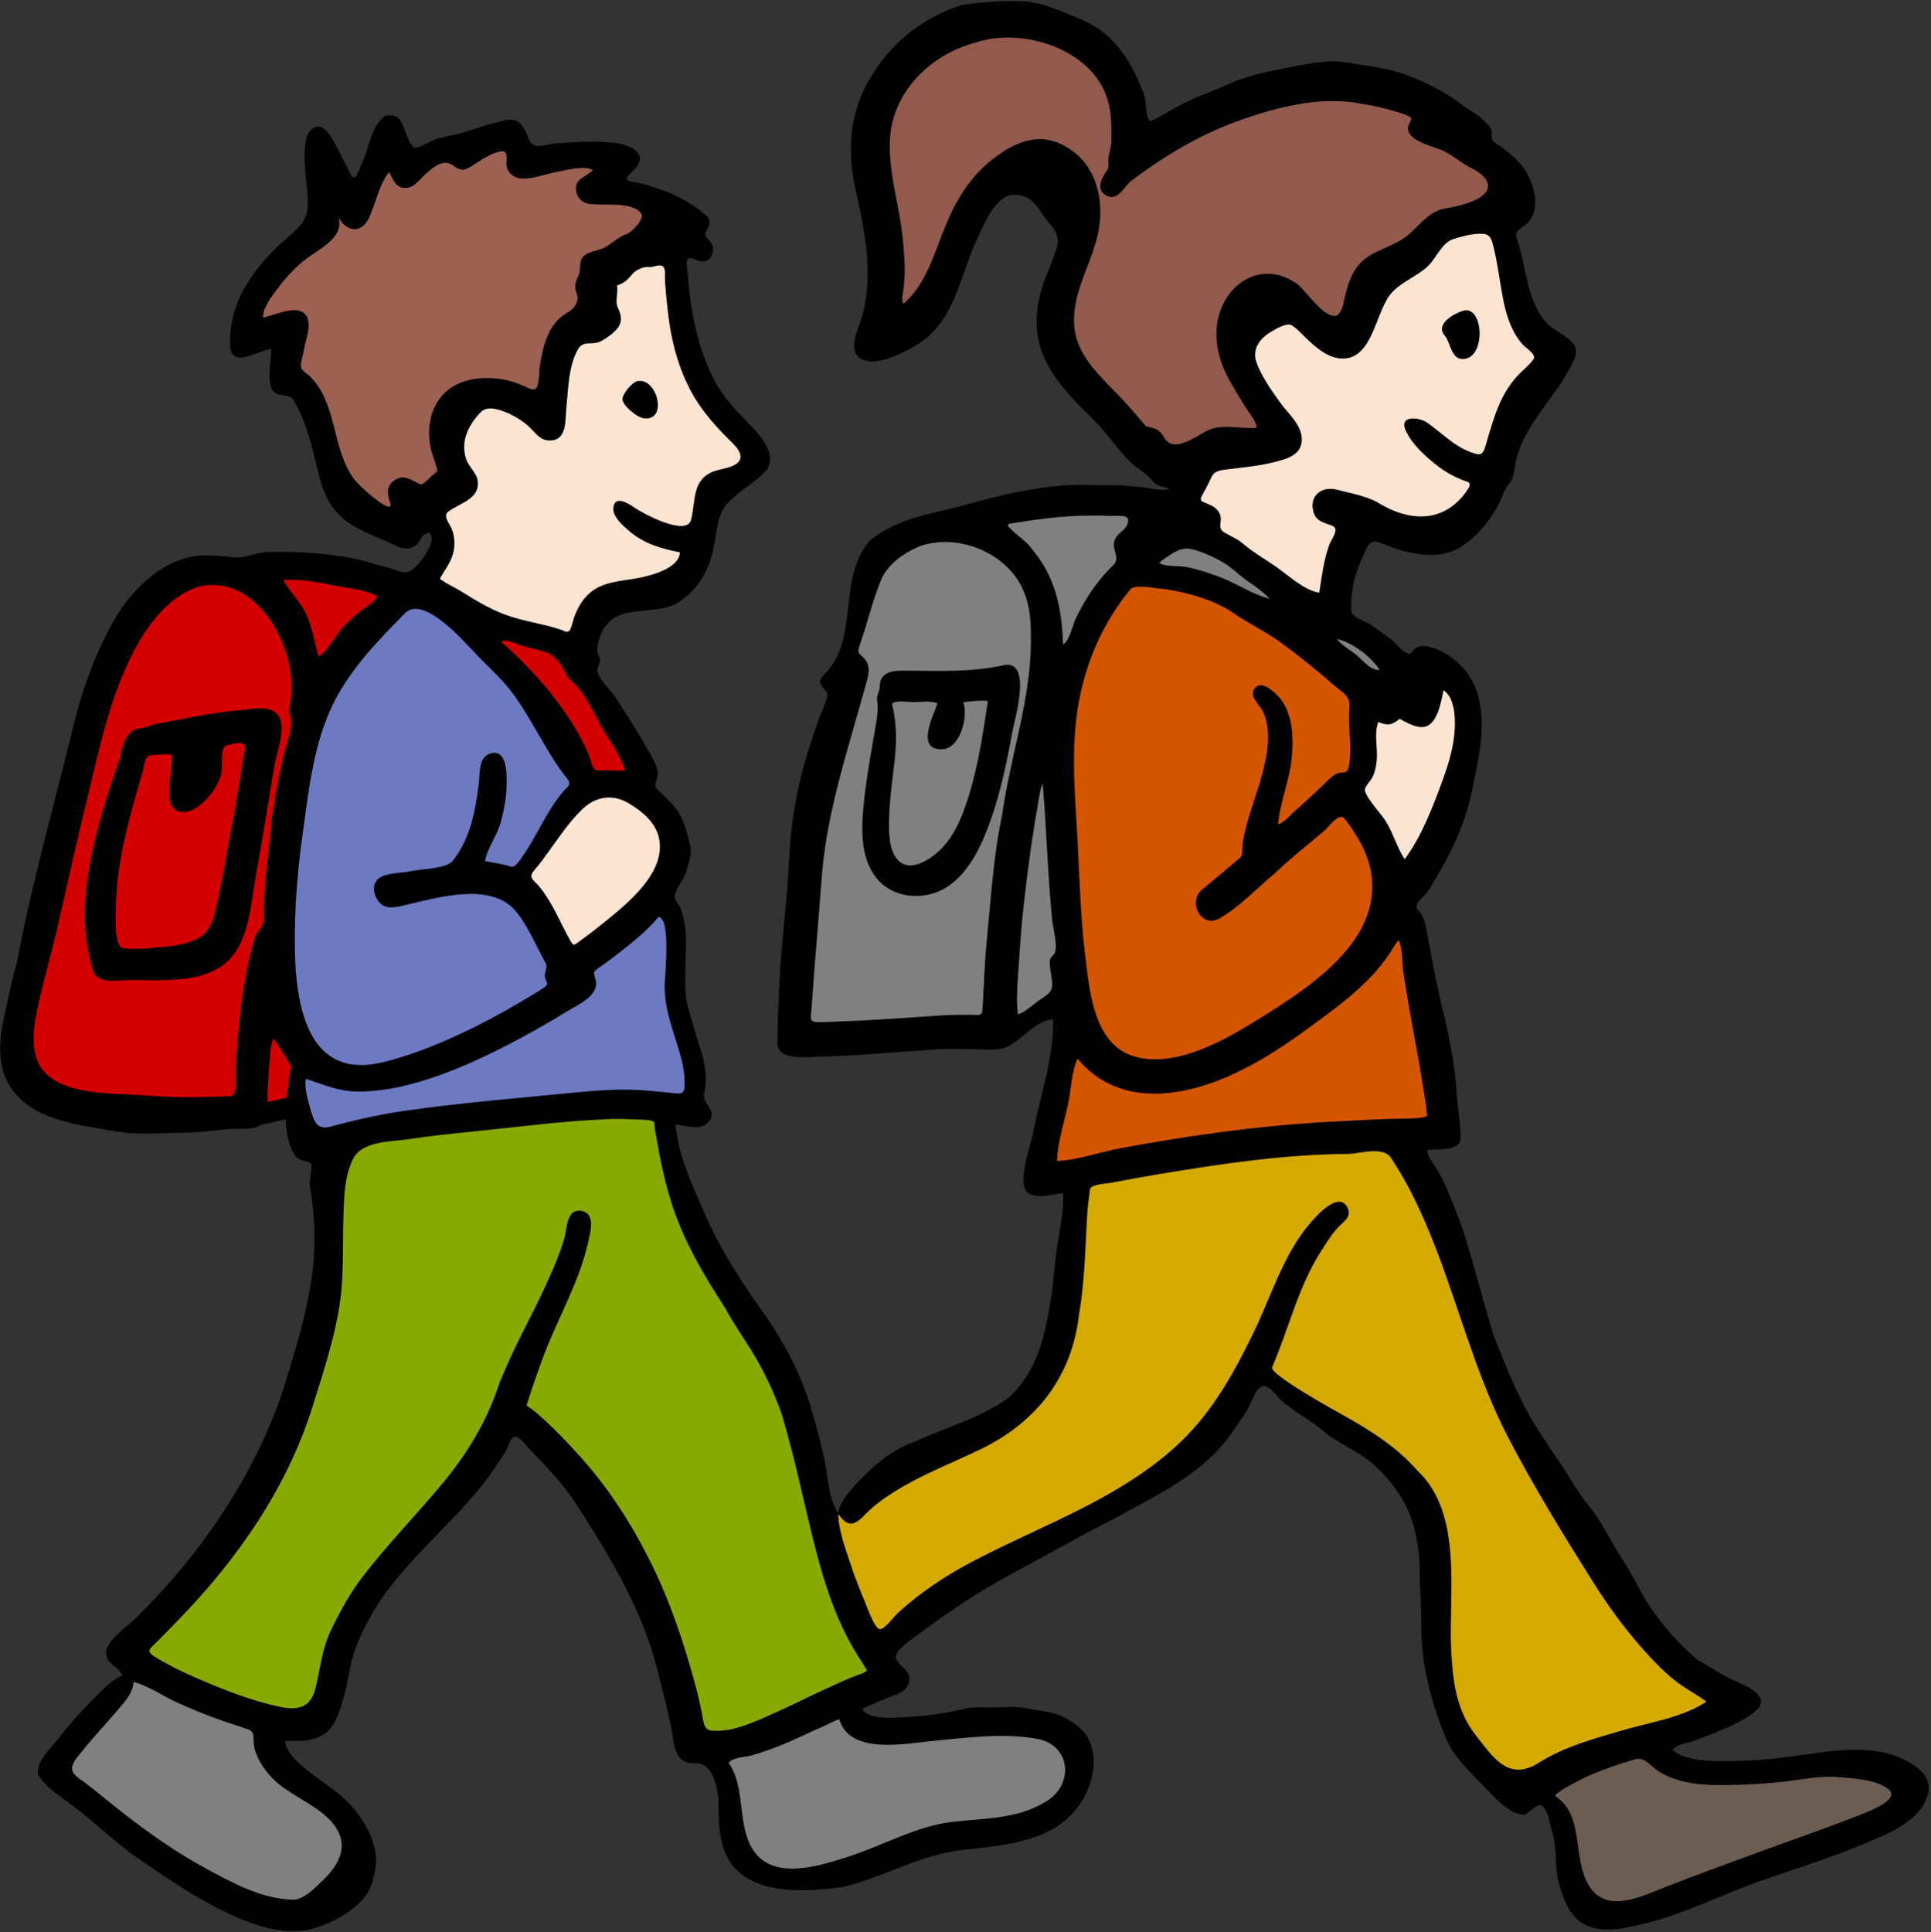 <?xml version="1.0" encoding="UTF-8" standalone="no"?>
<svg
   xmlns:dc="http://purl.org/dc/elements/1.1/"
   xmlns:cc="http://creativecommons.org/ns#"
   xmlns:rdf="http://www.w3.org/1999/02/22-rdf-syntax-ns#"
   xmlns:svg="http://www.w3.org/2000/svg"
   xmlns="http://www.w3.org/2000/svg"
   xmlns:sodipodi="http://sodipodi.sourceforge.net/DTD/sodipodi-0.dtd"
   xmlns:inkscape="http://www.inkscape.org/namespaces/inkscape"
   version="1.1"
   id="Layer_1"
   x="0px"
   y="0px"
   viewBox="0 0 1919 1920"
   enable-background="new 0 0 1919 1920"
   xml:space="preserve"
   inkscape:version="0.91 r13725"
   sodipodi:docname="Boy-And-Girl-Students-remix.svg"><rect x="0" y="0" width="1919" height="1920" fill="#333333" stroke="none"/><defs
     id="defs15612" /><sodipodi:namedview
     pagecolor="#ffffff"
     bordercolor="#666666"
     borderopacity="1"
     objecttolerance="10"
     gridtolerance="10"
     guidetolerance="10"
     inkscape:pageopacity="0"
     inkscape:pageshadow="2"
     inkscape:window-width="1916"
     inkscape:window-height="1035"
     id="namedview15610"
     showgrid="false"
     inkscape:zoom="0.39585237"
     inkscape:cx="769.29504"
     inkscape:cy="895.76456"
     inkscape:window-x="4"
     inkscape:window-y="1"
     inkscape:window-maximized="1"
     inkscape:current-layer="g15548" /><g
     id="g15548"><g
       id="g16162"><path
         style="fill:#925a4c;fill-opacity:1;stroke:#925a4c;stroke-opacity:1;stroke-width:3;stroke-miterlimit:4;stroke-dasharray:none"
         id="path15550"
         d="M970.24,42.07c35.057-11.623,80.464-1.013,108.243,22.615   c29.354,24.967,29.194,66.773,22.967,101.451c-1.415,7.88-10.941,11.329-7.567,20.736   c2.299,6.41,10.522,12.294,16.807,6.827c6.333-5.079,9.834-12.494,17.34-16.201   c10.011-4.944,18.62-13.834,27.912-20.116c34.313-23.199,73.445-39.019,113.572-48.891   c41.347-10.172,80.838-8.327,121.481,3.524c4.18,1.219,8.386,2.611,11.945,5.215   c-1.718,3.656-4.182,7.409-3.52,11.69c1.425,9.061,9.499,9.88,17.087,12.854   c17.842,6.993,33.957,17.727,50.196,27.706c5.881,3.614,15.987,12.065,10.657,20.001   c-3.936,6.403-13.124,9.012-19.661,11.651c-17.753,7.168-35.014,7.66-48.924,22.646   c-12.956,13.958-26.903,19.076-43.487,27.647c-18.956,9.797-25.169,28.109-29.788,47.718   c-2.384,10.123-7.303,20.099-18.47,10.682c-9.16-7.724-15.552-18.155-25.118-25.599   c-19.63-15.275-45.502-19.38-63.709,0.473c-18.498,20.171-23.506,47.023-15.149,72.758   c4.059,12.5,10.455,23.538,17.137,34.776c5.633,9.474,17.169,21.529,18.828,32.708   c-14.376,1.587-31.026-3.908-44.783,1.089c-12.732,4.625-23.473,13.339-37.217,15.421   c-4.965-0.094-8.511-3.701-11.076-7.556c-3.916-5.884-7.111-7.748-13.956-9.488   c-10.45-2.656-21.378-22.553-29.165-30.435c-19.311-19.545-42.097-38.883-45.137-68.018   c-3.442-32.999,16.016-61.02,23.061-91.956c6.32-27.751,2.457-61.033-20.349-80.468   c-10.38-8.846-24.37-16.712-38.308-16.74c-15.51,1.955-29.229,9.39-41.71,18.471   c-23.128,16.827-37.91,38.715-48.96,64.795c-11.526,27.202-19.986,62.168-43.649,81.814   c-2.546-3.915,0.065-12.444,0.378-16.776c0.476-6.586,1.176-13.178,0.941-19.791   c-0.503-14.151-1.692-28.247-3.796-42.255c-4.157-27.675-12.139-55.208-10.966-83.374   C886.344,91.193,925.023,53.775,970.24,42.07C979.53,38.99,953.01,46.53,970.24,42.07z"
         fill="#FFFBFA" /><path
         style="fill:#9c6152;fill-opacity:1;stroke:#9c6152;stroke-opacity:1"
         id="path15552"
         d="M463.82,167.69c11.072-5.656,20.691-14.608,33.18-17.16c5.508-1.312,6.893,2.607,6.576,7.301   c-0.501,7.397,0.374,12.974,7.032,17.219c9.894,6.308,29.184-1.679,39.984-3.613   c9.646-1.727,29.333-7.587,38.569-2.607c-4.583,5.55-12.902,7.063-16.11,13.91   c-2.148,6.977,1.006,15.817,8.051,18.693c14.014,5.719,48.712-4.125,56.709,11.867   c0.921,3.209-8.461,16.735-11.316,17.891c-7.946,3.217-14.275,7.307-21.356,12.097   c-6.81,4.606-14.086,5.509-21.348,8.776c-10.098,4.542-5.157,14.797-9.27,22.556   c-4.005,9.403-0.316,13.011-0.07,22.32c-3.409,10.128-7.635,10.875-15.36,16.74   c-15.65,11.882-20.06,33.092-22.804,51.379c-0.356,2.373-2.249,25.578-6.056,23.071   c-8.737-4.518-17.883-8.381-27.49-10.61c-19.798-3.899-43.107-2.542-58.965,11.244   c-13.945,12.123-18.966,30.909-16.974,48.843c1.028,9.256,3.859,17.677,6.806,26.422   c1.872,5.554-0.502,5.109-4.633,8.059c-3.253,2.323-6.888,8.701-10.914,9.361   c-8.254-3.686-15.046-10.842-24.65-5.02c-8.537,4.63-9.153,12.609-6.416,21.13   c3.701,11.521-7.764,2.596-12.243-0.282c-8.565-5.504-16.678-12.06-22.441-20.558   c-22.843-29.947-16.848-76.582-44.595-103.013c-2.862-2.727-6.272-4.838-8.855-7.867   c-0.121-4.726,1.216-9.304,2.285-13.85c2.139-9.098,4.241-18.697,5.335-27.98   c4.064-26.813-33.876-10.478-45.05-8.39c-0.709-18.43,23.916-41.645,36.16-53.02   c9.322-7.479,18.447-14.857,28.194-21.792c9.163-6.519,13.96-13.189,10.646-24.788   c6.679,12.026,21.275,17.738,28.743,3.576c7.773-14.74,10.95-36.056,21.597-48.716   c8.921,18.158,18.326,18.428,32.858,5.05c5.737-5.282,13.245-12.943,21.386-14.069   C449.658,160.665,454.87,171.886,463.82,167.69C474.88,162.04,459.17,169.87,463.82,167.69z"
         fill="#FFFBFA" /><path
         style="fill:#fce4d2;fill-opacity:1;stroke:#fce4d2;stroke-opacity:1;stroke-width:3;stroke-miterlimit:4;stroke-dasharray:none"
         id="path15554"
         d="M1444.38,237.5c11.75-3.667,33.195-12.694,38.499,2.947   c5.564,16.41,7.134,34.589,9.99,51.604c2.614,15.577,6.901,30.871,15.721,44.146   c3.82,5.748,8.87,10.251,13.78,15.031c6.184,6.02-5.472,13.002-9.929,17.613   c-11.803,12.21-19.239,23.909-25.263,39.825c-3.04,8.033-5.559,16.25-7.97,24.489   c-2.442,8.344-1.996,20.517-13.138,17.552c-17.744-4.722-30.412-17.798-44.653-28.493   c-4.428-3.326-10.393-8.183-16.312-7.704c-7.333,0.594-11.059,6.761-8.072,13.331   c5.631,12.385,18.128,24.07,28.438,32.543c6.123,5.032,12.693,9.544,19.729,13.206   c8.235,3.651,19.876,4.245,12.173,14.645c-8.45,11.409-19.708,21.432-33.829,24.866   c-17.123,4.164-33.996-4.016-49.211-11.043c-5.698-2.632-8.562-7.601-15.354-7.616   c-7.12-0.016-13.188-2.696-19.892-4.791c-6.852-2.142-17.05-7-24.157-3.938   c-7.564,3.259-10.978,11.623-10.264,19.419c0.628,6.862,4.399,11.951,10.826,14.397   c4.178,1.59,8.646,2.45,12.538,4.752c-1.323,4.419-3.371,8.562-5.208,12.776   c-7.189,16.486-8.881,34.344-11.752,51.854c-13.328-2.093-26.484-14.096-37.253-21.714   c-12.477-8.826-26.747-16.877-38.278-26.808c-4.603-3.964-9.878-6.659-15.251-9.422   c-9.756-5.018-6.042-6.702-6.955-15.966c-0.613-6.226-5.088-10.819-10.546-13.324   c-6.214-2.852-12.125-2.331-7.683-10.274c5.958-10.653,7.767-22.29,20.889-24.442   c16.371-2.685,33.007-3.458,49.149-7.502c11.243-2.817,27.096-5.967,28.469-19.83   c1.575-15.902-12.783-27.758-21.249-39.469c-7.736-10.701-16.286-23.752-21.851-35.694   c-6.812-14.622-0.713-27.103,12.737-34.853c4.857-2.799,10.332-5.274,15.754-6.746   c5.818-1.579,11.588,6.186,15.331,9.637c10.994,10.137,23.767,23.803,40.026,23.763   c30.919-0.075,32.339-48.014,49.288-65.963c9.572-10.138,21.715-15.091,32.507-23.38   C1426.378,259.069,1431.583,241.565,1444.38,237.5 M1454.44,308.64c-8.85,2.434-24.675,10.216-20.36,22.17   c1.574,3.829,6.295,5.572,6.85,9.95c0.993,5.157,2.833,13.042,8.369,15.222   C1475.706,366.384,1477.277,302.92,1454.44,308.64C1447.86,310.45,1459.83,307.29,1454.44,308.64z"
         fill="#FFFBFA" /><path
         style="fill:#fce4d2;fill-opacity:1;stroke:#fce4d2;stroke-opacity:1;stroke-width:3;stroke-miterlimit:4;stroke-dasharray:none"
         id="path15556"
         d="M645.01,265.33c10.056,1.42,14.897-5.749,15.508,7.886c0.52,11.606,1.982,23.043,3.051,34.593   c2.176,23.504,7.821,47.726,17.44,69.317c9.319,20.916,23.032,38.782,38.956,55.102   c5.214,5.344,15.705,13.148,15.936,21.409c0.261,9.343-15.413,11.096-21.882,13.114   c-23.108,7.208-23.439,24.57-26.408,45.495c-0.806,5.679-0.576,8.532-7.01,8.993   c-6.341,0.454-13.319-0.745-19.466-2.246c-10.145-2.477-20.464-5.67-28.454-12.682   c-4.637-4.125-18.22-14.559-22.372-4.875c-3.659,8.531,5.737,17.788,11.352,22.905   c15.48,14.901,33.6,20.343,54.08,24.48c-0.715,15.216-25.595,20.982-36.43,24.41   c-17.521,4.4-37.079,2.853-51.857,14.825c-6.927,5.612-11.777,12.888-15.202,21.059   c-2.643,6.306-2.909,20.123-11.188,17.697c-17.005-4.982-34.542-8.349-51.458-13.516   c-16.853-5.147-32.655-13.629-47.362-23.194c-7.058-4.591-14.666-8.174-21.773-12.662   c-6.433-4.061,5.572-16.262,8.147-22.623c3.317-8.192,3.934-17.238,1.496-25.75   c-1.649-5.755-9.628-13.574-5.555-19.593c8.51-12.575,32.36-10.436,30.222-30.533   c0.183-6.548-6.636-12.201-9.386-17.675c-4.08-8.12-5.249-17.645-2.934-26.478   c2.225-8.493,7.33-16.089,12.997-22.678c7.199-8.37,15.91-6.531,25.702-3.053   c8.288,2.944,16.334,7.743,22.992,13.491c5.84,5.042,9.769,11.96,17.448,14.542   c20.25,5.183,20.06-16.799,21.08-30.16c2-18.713,3.089-37.847,9.66-55.67c4.975-11.831,9.759-7.461,19.46-10.42   c6.276-1.176,15.132-7.907,19.75-12.28c5.602-5.152,7.204-12.924,3.965-19.75   c-3.822-8.056-0.338-12.759-1.609-21.154c-1.01-6.669,9.4-6.426,13.186-13.097   C630.04,269.361,638.862,264.252,645.01,265.33 M633.52,378.79c-5.376,0.753-14.95,12.688-14.936,17.856   c0.018,6.367,14.348,17.744,20.272,18.809C664.507,420.068,653.314,374.545,633.52,378.79   C627.17,379.68,637.25,377.99,633.52,378.79z"
         fill="#FFFBFA" /><path
         sodipodi:nodetypes="csssscssccsccc"
         inkscape:connector-curvature="0"
         style="fill:#808080;stroke:#808080;stroke-opacity:1"
         id="path15558"
         d="m 1003.21,520.35 c 24.826,-3.971 49.807,-7.585 74.987,-8.038 12.51,-0.225 25.271,-0.227 37.735,0.958 15.099,1.435 -2.425,15.243 -6.138,19.878 -2.105,2.627 -3.115,6.638 -3.02,9.965 0.108,3.765 4.949,10.746 3.556,14.032 -3.725,8.784 -16.237,17.183 -22.065,25.142 -6.526,8.912 -12.187,18.438 -17.177,28.287 -2.863,5.652 -8.599,27.861 -14.676,29.677 -0.612,-23.711 -3.823,-47.095 -14.069,-68.738 -4.771,-10.078 -11.082,-19.29 -18.192,-27.855 -6.78,-8.168 -16.418,-13.519 -22.95,-21.637 0.67,-0.557 1.34,-1.113 2.01,-1.67 28.38,-4.54 -1.17,0 0,0 z" /><path
         sodipodi:nodetypes="cscssscssccsscssssssccsssssssscc"
         inkscape:connector-curvature="0"
         style="fill:#808080;stroke:#808080;stroke-opacity:1"
         id="path15560"
         d="m 913.73,542.78 c 35.463,-12.52 80.768,3.697 99.736,36.73 9.177,15.982 10.241,33.507 10.194,51.49 0.111,22.872 -1.38,44.917 -5.426,67.455 -7.527,41.93 -19.537,83.325 -24.558,125.656 -4.971,41.91 -10.839,83.692 -14.477,125.756 -0.924,10.684 -1.644,21.391 -1.919,32.113 -0.702,5.151 -0.565,10.356 -0.641,15.537 -0.099,6.736 1.846,10.314 -5.845,10.704 -21.953,1.115 -43.808,0.915 -65.744,3.029 -20.652,0.27 -41.247,2.567 -61.886,3.395 -9.5,0.381 -19.049,1.061 -28.559,1.035 -6.377,-0.017 -8.486,0.781 -8.443,-6.357 0.044,-7.112 1.163,-14.152 1.548,-21.243 2.333,-43.432 5.898,-86.93 10.339,-130.185 4.52,-44.027 16.28,-86.859 28.747,-129.202 5.088,-17.281 10.014,-34.566 14.678,-51.965 2.199,-8.203 3.608,-17.604 -4.023,-23.582 -7.466,-5.849 -4.124,-8.982 -1.125,-17.678 6.694,-19.416 11.189,-39.437 18.971,-58.509 6.704,-16.431 22.651,-27.333 38.433,-34.18 m 80.71,118.85 c -29.736,6.304 -60.299,4.948 -90.49,4.81 -10.625,-0.049 -27.247,-2.168 -29.488,12.299 -1.961,12.662 -1.31,25.145 -3.48,37.957 -4.713,27.836 -9.986,55.733 -12.778,83.855 -2.506,25.244 -3.109,56.009 15.976,75.456 18.071,18.414 48.952,18.283 69.187,3.851 21.281,-15.178 32.867,-41.599 41.301,-65.461 9.903,-28.021 15.94,-57.391 21.25,-86.575 2.437,-13.393 21.677,-76.484 -11.479,-66.191 -35,7.42 4.22,-1.31 0,0 z" /><path
         sodipodi:nodetypes="csscccsccc"
         inkscape:connector-curvature="0"
         style="fill:#808080;stroke:#808080;stroke-opacity:1"
         id="path15562"
         d="m 1166.19,549.17 c 8.28,-4.465 11.565,-5.459 21.088,-2.758 10.189,2.89 19.837,7.453 28.923,12.852 7.887,4.687 13.575,11.524 21.109,16.436 8.7,5.78 17.397,11.747 24.67,19.31 -17.724,-4.431 -33.392,-15.684 -50.409,-21.915 -9.185,-3.363 -18.519,-6.589 -28.066,-8.772 -8.904,-2.035 -23.767,-0.185 -31.454,-4.913 4.139,-4.159 9.369,-6.916 14.14,-10.24 3.82,-2.06 -4.78,3.33 0,0 z" /><path
         style="fill:#d40000;stroke:#d40000;stroke-opacity:1;stroke-width:3;stroke-miterlimit:4;stroke-dasharray:none"
         id="path15564"
         d="M281.52,576.26c16.696-0.976,33.333,1.968,49.61,5.353   c12.937,2.69,32.792,4.054,44.05,11.237c-6.594,11.054-23.002,18.759-32.117,28.115   c-4.128,4.237-21.752,31.676-26.693,30.865c-4.056-14.05-5.888-27.941-12.05-41.45   C298.456,597.523,287.954,588.39,281.52,576.26C294.87,575.48,283.79,580.54,281.52,576.26z"
         fill="#FFFBFA" /><path
         style="fill:#d40000;stroke:#d40000;stroke-opacity:1;stroke-width:3;stroke-miterlimit:4;stroke-dasharray:none"
         id="path15566"
         d="M197.67,582.89c39.8-9.112,72.424,25.342,84.85,59.78c7.153,19.084,8.037,38.73,5.567,58.731   c-1.073,8.692,3.434,14.393,1.093,23.152c-3.093,11.573-6.568,22.946-9.226,34.64   c-9.49,41.754-14.845,84.847-17.009,127.591c-0.5,9.877,0.101,19.991-0.823,29.821   c-0.661,7.04-8.475,12.797-10.19,20.587c-4.714,21.411-9.11,42.636-12.096,64.388   c-2.916,21.244-4.609,42.635-5.799,64.039c-0.308,5.535,2.88,23.464-5.256,23.706   c-10.918,0.325-21.848,0.592-32.77,0.884c-39.859,1.065-84.811-0.54-123.68-10.097   c-16.805-4.132-32.881-13.377-36.882-31.532c-5.1-20.948,1.208-45.072,6.094-65.49   c10.327-43.158,21.105-86.158,30.921-129.443c12.026-53.03,23.418-107.218,40.611-158.85   C127.066,652.788,151.868,597.399,197.67,582.89 M235.5,705.96c-16.633,1.45-33.405,4.491-49.797,7.596   c-13.06,2.474-31.993,2.521-43.553,9.584c-5.575,2.181-10.882-0.277-14.707,5.837   c-3.524,5.632-5.167,13.485-7.127,19.789c-5.26,16.917-11.354,33.574-16.427,50.555   c-10.162,34.022-17.915,68.261-19.367,103.846c-0.695,17.032,1.161,34.126,5.011,50.717   c5.022,21.645,14.685,19.678,34.466,19.946c30.484-0.112,69.213,3.901,95.974-13.8   c26.905-17.796,28.431-59.751,33.876-88.286c6.724-35.234,11.939-70.713,18.003-106.059   c2.416-14.083,10.424-34.527,7.397-48.645C274.25,697.893,249.93,705.205,235.5,705.96   C227.47,706.66,246.01,705.41,235.5,705.96z"
         fill="#FFFBFA" /><path
         style="fill:#d45500;stroke:#d45500;stroke-opacity:1;stroke-width:3;stroke-miterlimit:4;stroke-dasharray:none"
         id="path15568"
         d="M1123.02,586.06c6.807-9.232,42.678,0.447,52.081,2.594   c15.628,3.568,32.974,9.135,46.612,17.761c29.975,18.959,59.718,36.778,86.963,59.895   c7.891,6.696,33.503,21.614,32.916,32.3c-1.034,18.839,1.508,37.833-0.239,56.641   c-0.584,6.284-0.142,13.047-7.554,13.212c-9.032,0.201-13.055,6.543-19.2,12.157   c-7.933,7.062-15.556,14.463-23.483,21.531c-5.774,5.148-13.359,14.645-20.937,16.979   c1.526-18.512,9.447-36.838,12.206-55.356c3.086-20.714,4.379-44.498-6.098-63.498   c-3.895-7.063-10.72-15.268-18.408-18.366c-6.141-0.995-13.804,0.312-12.66,8.592   c0.966,6.993,8.987,13.457,11.533,20.369c3.554,9.648,3.632,20.133,2.918,30.287   c-1.384,19.684-8.292,39.06-14.239,57.714c-3.06,9.597-6.09,19.31-8.453,29.106   c-2.569,10.652-0.28,20.807-9.076,28.171c-7.889,6.604-15.749,13.244-23.556,19.946   c-5.326,4.572-13.868,9.112-16.017,16.265c-2.126,6.808,1.023,14.247,6.296,18.693   c8.13,6.854,16.447,3.177,23.552-3.161c31.627-28.212,65.292-54.616,97.573-82.132   c4.789-3.913,14.733-18.558,19.951-12.672c5.459,6.158,10.132,13.606,14.321,20.661   c10.557,17.78,15.752,36.303,14.418,56.99c-5.396,40.832-40.769,71.559-72.418,93.835   c-33.669,23.697-68.371,47.731-107.876,60.656c-20.903,6.839-44.184,10.893-64.976,1.57   c-19.094-9.687-27.514-29.212-32.266-48.932c-11.38-47.227-12.753-95.78-15.405-144.022   c-2.616-47.602-8.168-95.973-1.462-143.43C1076.456,664.99,1093.687,621.526,1123.02,586.06   C1124.62,583.89,1120.15,589.53,1123.02,586.06z"
         fill="#FFFBFA" /><path
         style="fill:#6d79c1;fill-opacity:1;stroke:#6d79c1;stroke-opacity:1;stroke-width:3;stroke-miterlimit:4;stroke-dasharray:none"
         id="path15570"
         d="M402.92,608.91c19.154-17.952,60.347,31.103,72.424,43.397   c11.384,11.588,23.365,22.029,33.121,35.131c10.089,13.548,18.505,28.228,27.023,42.785   c8.101,13.845,15.956,27.745,25.852,40.428c4.415,6.634,6.595,7.511,0.314,13.8   c-6.439,6.447-11.534,14.474-16.236,22.225c-8.265,13.626-15.202,28.041-24.104,41.284   c-2.471,3.675-6.649,11.798-11.47,13.162c-6.207,1.756-21.332-4.104-27.835-5.531   c1.46-8.588,8.147-17.095,11.297-25.288c3.407-8.86,5.934-18.203,7.774-27.512   c2.419-12.242,8.464-46.376-5.821-53.93c-20.585-8.015-19.435,28.599-20.794,39.351   c-2.716,21.497-7.95,41.177-19.386,59.741c-9.817,15.936-33.858,14.99-50.93,18.72   c-8.174,1.786-20.213,0.985-27.232,5.807c-8.223,5.649-5.474,16.485-0.544,23.181   c10.019,13.609,38.707,0.499,51.716-2.224c19.65-4.114,41.509-8.328,61.309-2.711   c18.809,5.335,27.642,20.204,36.737,36.203c4.801,8.446,8.958,17.229,13.693,25.712   c4.533,8.122,1.64,17.061,4.391,26.21c-34.401,24.496-74.142,44.031-113.135,59.967   c-32.352,13.222-80.706,34.117-110.025,4.417c-27.483-27.841-28.312-76.14-28.555-112.683   c-0.394-59.094,8.921-119.635,20.585-177.465C325.136,693.371,361.357,651.052,402.92,608.91   C405.31,606.67,387.85,624.19,402.92,608.91z"
         fill="#FFFBFA" /><path
         id="path15572"
         d="M1328.68,634.89c15.964,3.88,33.504,17.32,42.58,30.87   c-8.771,0.086-13.187-6.29-19.48-11.709C1344.676,647.934,1334.139,642.523,1328.68,634.89   C1338.76,637.34,1330.84,637.91,1328.68,634.89z"
         fill="#FFFBFA" /><path
         style="fill:#d40000;stroke:#d40000;stroke-opacity:1;stroke-width:3;stroke-miterlimit:4;stroke-dasharray:none"
         id="path15574"
         d="M497.92,637.62c5.071-4.745,32.335,7.284,38.798,8.863c7.69,1.88,12.816,4.277,17.862,10.47   c4.61,5.659,7.419,14.859,12.835,19.282c12.477,10.189,20.32,28.788,28.35,42.589   c8.216,14.121,21.287,31.025,25.285,46.995c-7.396,0.086-14.504-1.5-21.933-0.606   c-9.088,1.094-8.994-1.408-11.807-9.338c-5.444-15.343-13.78-29.931-22.8-43.417   C546.044,684.482,523.057,659.707,497.92,637.62C500.1,635.58,523.06,659.71,497.92,637.62z"
         fill="#FFFBFA" /><path
         style="fill:#fce4d2;fill-opacity:1;stroke:#fce4d2;stroke-opacity:1;stroke-width:3;stroke-miterlimit:4;stroke-dasharray:none"
         id="path15576"
         d="M1434.63,685.85c23.258,15.775,7.934,63.506,1.088,83.654   c-9.356,27.536-22.142,60.921-39.788,84.266c-6.506-9.93-9.779-22.317-15.77-32.718   c-6.616-11.487-14.205-22.391-22.31-32.872c-3.857-5.191,8.759-20.234,9.65-27.44   c2.263-13.493-2.773-30.702,2.18-43.3c6.811,2.736,11.972,4.581,18.205-0.559   c5.939-4.898,14.16,3.58,21.192,5.188C1427.607,726.304,1431.762,698.246,1434.63,685.85   C1441.53,690.53,1432.83,693.63,1434.63,685.85z"
         fill="#FFFBFA" /><path
         sodipodi:nodetypes="ccssscssccsccc"
         inkscape:connector-curvature="0"
         style="fill:#808080;stroke:#808080;stroke-opacity:1"
         id="path15578"
         d="m 977.51,696.16 c 1.4,0.153 2.8,0.307 4.2,0.46 -5.291,35.711 -10.947,72.141 -22.998,106.277 -4.663,13.209 -10.714,26.232 -19.924,36.924 -8.411,9.764 -26.873,25.248 -41.023,18.79 -13.609,-6.211 -13.443,-26.115 -14.105,-38.611 -0.457,-20.136 2.675,-40.094 4.931,-60.042 2.163,-19.123 3.554,-37.867 -1.15,-56.69 -2.157,-8.632 8.46,-5.66 14.936,-5.646 8.739,0.019 21.064,-2.194 29.292,1.268 -3.678,11.62 -21.968,45.806 3.983,45.646 18.844,-0.116 26.835,-33.011 21.657,-46.586 6.623,-1.551 13.458,-1.361 20.2,-1.79 1.41,-0.12 -6.75,0.43 0,0 z" /><path
         style="fill:#d40000;stroke:#d40000;stroke-opacity:1;stroke-width:3;stroke-miterlimit:4;stroke-dasharray:none"
         id="path15580"
         d="M225.81,740.46c2.661-0.385,17.146-4.453,17.698-0.006c0.605,4.873-1.204,10.142-2.118,14.868   c-2.974,15.383-5.287,31.104-7.583,46.608c-4.558,30.776-10.556,61.385-17.19,91.781   c-2.595,11.893-4.651,26.347-14.251,34.931c-10.192,9.114-26.363,10.757-39.345,12.057   c-13.319,2.044-28.384,1.669-41.83,0.83c-6.96,0-5.965-33.85-5.962-38.667c0.015-28.844,5.439-57.444,12.437-85.33   c3.834-15.277,8.109-30.44,12.557-45.549c1.696-5.761,2.972-11.68,4.897-17.37   c2.31-6.827,13.812-4.711,20.414-4.981c8.764-0.359,5.246,7.861,4.585,14.461   c-0.804,8.022-1.487,15.939-1.603,24.007c-0.217,15.11,10.374,24.79,24.611,15.899   c10.989-6.863,19.688-16.82,24.62-28.816c2.375-5.777,3.845-11.639,3.996-17.904   C221.898,750.747,217.68,742.218,225.81,740.46C231.2,739.68,223.96,740.86,225.81,740.46z"
         fill="#FFFBFA" /><path
         sodipodi:nodetypes="ccscccsccscc"
         inkscape:connector-curvature="0"
         style="fill:#808080;stroke:#808080;stroke-opacity:1"
         id="path15582"
         d="m 1031.91,796.77 c 1.001,-6.104 1.54,-12.45 4.34,-18.08 3.804,45.294 4.948,90.757 9.439,136.054 0.968,9.762 8.322,15.973 9.207,25.743 0.628,2.807 -7.959,8.21 -9.585,10.05 -3.301,3.737 -1.917,9.713 -1.286,14.183 1.788,12.646 4.918,18.833 -6.548,26.115 -8.254,5.242 -16.591,14.032 -25.847,17.255 -2.149,-15.488 0.662,-31.486 0.68,-47.02 1.129,-18.414 2.436,-36.821 4.337,-55.173 3.778,-36.462 8.781,-73.047 15.263,-109.127 1,-6.1 -5.19,28.89 0,0 z" /><path
         style="fill:#fce4d2;fill-opacity:1;stroke:#fce4d2;stroke-opacity:1;stroke-width:3;stroke-miterlimit:4;stroke-dasharray:none"
         id="path15584"
         d="M577.38,805.39c12.306-12.767,28.512-17.157,44.677-8.73c13.012,6.783,26.622,17.451,31.601,31.767   c12.474,35.873-30.949,70.103-54.855,89.412c-6.386,5.158-12.925,10.087-19.497,14.999   c-3.14,2.347-6.277,4.812-9.976,6.242c-2.334-3.841-4.498-7.783-6.582-11.765   c-7.636-14.596-14.244-29.895-24.224-43.116c-3.068-4.064-10.23-9.106-11.574-14.139   c2.963-7.018,10.71-13.481,15.227-19.636C553.445,835.07,563.747,818.828,577.38,805.39   C583.51,799.03,559.19,823.32,577.38,805.39z"
         fill="#FFFBFA" /><path
         style="fill:#6d79c1;fill-opacity:1;stroke:#6d79c1;stroke-opacity:1;stroke-width:3;stroke-miterlimit:4;stroke-dasharray:none"
         id="path15586"
         d="M654.36,911.29c12.408,0.214,6.387,55.234,6.19,63.701   c-0.61,26.231,8.783,48.7,15.614,73.624c2.951,10.767,5.342,22.233,3.45,33.411   c-1.411,8.331-9.949,3.985-16.514,3.111c-6.255-0.833-12.61-1.214-18.911-1.491   c-25.415-1.115-50.385-0.188-75.733,2.255c-53.189,5.125-106.658,9.733-159.609,16.938   c-25.582,3.481-51.486,7.749-76.187,15.431c-12.746,3.964-17.784,2.436-22.353-10.522   c-3.457-9.803-8.409-25.192-6.395-35.688c17.929,5.711,31.995,12.341,51.42,12.569   c18.617,0.219,37.09-3.024,55.02-7.888c36.659-9.944,71.529-26.344,104.954-44.125   c16.449-8.751,32.662-18.064,48.525-27.841c10.024-6.179,31.278-15.041,28.252-30.128   c-1.237-6.165-5.198-6.951,1.195-11.76c7.405-5.57,15.057-10.794,22.396-16.473   C629.224,935.926,643.313,924.473,654.36,911.29C654.94,911.3,651.62,914.56,654.36,911.29z"
         fill="#FFFBFA" /><path
         style="fill:#d45500;stroke:#d45500;stroke-opacity:1;stroke-width:3;stroke-miterlimit:4;stroke-dasharray:none"
         id="path15588"
         d="M1379.92,948.95c3.587-4.727,5.841-10.382,10.04-14.66c3.551,6.768,2.686,18.319,3.798,25.803   c1.775,11.94,3.708,23.855,5.728,35.755c4.05,23.863,8.897,47.579,12.745,71.478   c1.905,11.832,4.25,23.658,5.504,35.579c1.25,11.878-12.303,8.048-21.396,8.478   c-23.143,1.095-46.303,1.94-69.445,3.03c-45.997,2.166-92.399,7.284-137.949,13.957   c-23.752,3.48-47.374,7.329-70.948,11.772c-21.756,4.101-45.453,12.629-67.528,13.448   c0.533-16.76,6.073-34.158,9.681-50.48c3.51-15.877,3.834-36.435,10.689-51.08   c42.489,50.677,109.404,38.063,162.67,11.447c28.617-14.299,54.685-32.9,80.375-51.824   C1338.21,993.735,1362.746,974.201,1379.92,948.95C1383.51,944.22,1374.86,956.39,1379.92,948.95z"
         fill="#FFFBFA" /><path
         style="fill:#88aa00;stroke:#88aa00;stroke-opacity:1"
         id="path15590"
         d="M601.68,1112.2c10.947-0.908,21.923-0.068,32.872,0.297c4.098,0.137,8.528,0.001,12.551,1.071   c5.211,1.386,3.361,6.57,4.085,10.918c3.722,22.354,8.226,44.695,14.755,66.414   c11.945,39.739,32.516,74.656,54.967,109.231c8.769,16.499,20.234,31.826,29.632,48.023   c10.537,18.159,19.365,37.308,26.348,57.107c12.364,40.941,20.877,82.726,31.146,124.214   c9.776,39.496,22.11,79.969,43.862,114.719c2.477,3.958,5.057,7.852,7.444,11.865   c3.272,5.5,1.33,5.355-3.937,7.354c-8.649,3.284-17.14,6.852-25.597,10.611   c-20.038,8.906-39.495,19.02-59.547,27.893c-16.989,7.518-36.688,16.61-55.461,17.859   c-9.905,0.659-14.294-0.835-16.072-10.916c-2.175-12.326-4.988-24.535-8.283-36.608   c-11.205-41.053-24.885-82.014-43.977-120.119c-18.918-37.757-42.165-74.658-70.89-105.763   c-13.672-14.805-27.055-29.211-42.401-42.365c-3.13-2.683-6.437-5.157-9.886-7.414   c1.569-5.158,3.213-10.293,4.915-15.409c3.973-11.944,8.255-23.782,12.607-35.592   c14.395-39.063,37.706-75.507,44.827-117.053c1.176-6.861,4.038-17.712-2.331-22.883   c-4.339-3.522-12.102-3.814-15.709,0.969c-4.732,6.274-5.054,18.328-7.32,25.81   c-3.343,11.039-7.685,21.817-12.329,32.366c-16.863,38.302-39.69,74.081-53.103,113.878   c-12.474,37.012-33.682,70.605-59.066,100.095c-24.75,31.674-55.153,58.83-78.277,91.865   c-11.018,15.74-20.48,32.392-28.767,49.711c-9.672,20.215-9.883,40.939-16.497,61.835   c-8.14,21.433-26.71,15.988-44.747,11.354c-19.248-4.945-38.046-11.8-56.394-19.389   c-18.047-7.464-35.9-15.728-52.947-25.281c-3.869-2.168-7.646-4.521-11.152-7.245   c1.471-3.228,4.106-5.667,6.646-8.038c8.484-7.918,16.454-16.477,24.523-24.814   c58.339-60.274,107.2-130.49,132.419-211.06c12.214-39.021,26.693-81.906,29.262-122.85   c1.312-20.914,0.964-41.95,1.362-62.894c0.376-19.77,0.51-43.209,10.055-61.071   c9.007-16.855,34.461-15.572,51.437-18.325c22.703-3.681,45.495-5.957,68.366-8.276   C514.654,1119.872,557.899,1114.024,601.68,1112.2C614.46,1111.14,594.48,1112.5,601.68,1112.2z"
         fill="#FFFBFA" /><path
         style="fill:#d4aa00;stroke:#d4aa00;stroke-opacity:1;stroke-width:3;stroke-miterlimit:4;stroke-dasharray:none"
         id="path15592"
         d="M1341,1146.6c9.201-0.646,32.551-6.683,39.083,0.767c9.143,10.428,15.964,24.852,22.22,37.133   c13.338,26.184,24.173,53.564,34.012,81.224c19.511,54.848,35.728,111.179,62.706,163.025   c25.456,48.922,54.757,96.414,84.084,143.112c14.818,23.596,31.222,46.169,49.765,66.968   c8.633,9.683,17.374,19.38,27.43,27.615c11.303,9.257,23.931,15.868,35.571,24.425   c-14.463,9.667-34.087,14.406-50.612,19.148c-21.024,6.033-42.128,11.783-62.995,18.369   c-18.552,5.856-36.399,12.739-52.901,23.16c-18.032,11.389-33.163,9.476-47.426-6.952   c-11.456-13.195-22.948-28.649-29.688-44.822c-8.455-20.29-9.203-42.742-10.313-64.406   c-2.223-43.376,4.177-88.497-8.742-130.709c-11.991-39.179-45.024-66.641-78.967-87.31   c-16.902-10.292-33.947-20.513-51.07-30.441c-9.078-5.264-18.089-10.461-26.85-16.24   c-11.699-7.718-13.543-8.127-8.161-21.403c15.29-37.718,25.831-78.381,48.953-112.361   c5.209-7.655,10.401-15.59,17.366-21.767c5.545-4.918,8.509-11.489,2.801-17.898   c-11.59-13.013-35.398,17.742-41.513,26.099c-16.974,23.197-27.883,51.474-39.3,77.687   c-12.495,28.687-26.762,57.233-43.691,83.584c-33.891,52.754-82.716,83.186-136.322,112.853   c-55.237,26.682-113.936,50.227-163.038,87.714c-11.363,8.675-22.158,18.102-32.169,28.31   c-0.888,0.906-6.545,8.462-8.652,4.046c-4.189-7.06-7.89-14.401-11.27-21.879   c-6.159-13.63-11.498-27.633-16.012-41.886c-4.883-15.42-11.769-32.888-12.278-49.185   c6.637,8.774,13.329,14.457,22.291,4.959c8.919-9.453,19.124-17.93,30.008-25.027   c26.892-17.536,56.88-29.132,85.769-42.814c26.544-12.572,52.166-29.901,70.573-53.098   c16.98-24.118,27.35-52.929,30.59-82.25c5.422-30.534,5.918-62.175,7.817-93.089   c0.426-6.932,1.157-13.728,1.893-20.63c1.094-10.253,0.548-13.065,11-15.148   c18.043-3.596,36.137-6.932,54.276-10.004C1210.566,1156.755,1276.664,1146.815,1341,1146.6   C1352.96,1145.76,1323.05,1146.66,1341,1146.6z"
         fill="#FFFBFA" /><path
         style="fill:#808080;stroke:#808080;stroke-opacity:1"
         id="path15594"
         d="M132.74,1671.38c13.161,3.281,25.896,12.21,38.168,17.941   c15.459,7.218,31.269,13.82,47.333,19.571c7.949,2.845,16.039,5.269,24.015,8.036   c3.194,1.099,6.358,2.276,9.494,3.532c0.04,4.281-0.782,8.609,0.23,12.85   c2.605,14.172,11.096,26.481,21.385,36.257c19.108,18.153,54.996,28.315,64.513,54.714   c5.308,14.725-3.048,29.52-12.98,40.093c-7.681,8.177-21.968,23.675-34.089,23.293   c-30.365-0.958-57.303-15.802-83.527-29.606c-29.804-15.688-57.725-35.433-84.33-56.002   c-12.201-9.433-24.088-19.253-36.169-28.832c-4.345-3.446-13.716-8.066-15.074-13.936   c-1.528-6.603,6.037-13.955,9.64-18.649c9.55-12.441,20.378-23.812,30.624-35.667   C120.505,1695.102,131.72,1684.747,132.74,1671.38C136.43,1672.3,132.56,1673.74,132.74,1671.38z"
         fill="#FFFBFA" /><path
         style="fill:#808080;stroke:#808080;stroke-opacity:1;stroke-width:3;stroke-miterlimit:4;stroke-dasharray:none"
         id="path15596"
         d="M819.74,1714.74c4.758-2.179,9.315-4.852,14.35-6.38c9.689,34.279,61.748,24.542,87.196,22.11   c17.271-1.65,34.713-3.654,52.064-4.072c17.646-0.425,35.586-2.453,53.072,0.665   c11.88,2.118,26.102,6.309,30.618,19.066c4.828,17.058-0.096,32.428-15.018,42.426   c-27.701,18.56-60.58,17.498-92.032,21.594c-34.703,1.331-68.243,22.835-100.91,32.79   c-28.076,9.188-72.226,25.808-96.751,0.33c-9.528-9.898-10.746-24.989-13.056-37.807   c-2.995-16.615-4.199-34.624-12.591-49.663c-4.368-7.828,3.743-7.3,10.284-8.856   c10.273-2.443,20.344-5.67,30.249-9.315C785.238,1730.997,802.125,1722.266,819.74,1714.74   C824.5,1712.56,810.26,1718.79,819.74,1714.74z"
         fill="#FFFBFA" /><path
         style="fill:#6c5d53;stroke:#6c5d53;stroke-opacity:1;stroke-width:3;stroke-miterlimit:4;stroke-dasharray:none"
         id="path15598"
         d="M1626.45,1747.74c7.765-1.238,12.038,5.551,17.906,9.768   c6.494,4.668,13.566,7.886,21.107,10.476c15.372,5.28,31.809,5.913,47.913,5.795   c17.241-0.127,34.39-0.735,51.546-2.533c18.62-1.952,37.872-6.699,56.627-5.748   c15.501,0.786,32.815,2.703,47.37,8.325c21.566,8.33,2.304,19.506-9.797,25.076   c-31.993,14.729-66.369,25.182-99.444,37.212c-32.388,11.78-65.01,23.036-96.974,35.93   c-23.506,9.482-65.046,33.252-83.215,2.438c-7.833-13.015-10.78-28.208-12.75-43.07   c-3.002-17.097-1.852-33.324-17.526-44.224c-6.909-4.805-1.817-6.726,3.961-10.072   c6.725-3.895,13.674-7.309,20.764-10.488C1590.931,1759.009,1608.552,1752.849,1626.45,1747.74   C1628.77,1747.37,1603.68,1754.24,1626.45,1747.74z"
         fill="#FFFBFA" /><path
         inkscape:connector-curvature="0"
         id="path16158"
         d="m 257.947,1013.277 c 0,0 -8.527,92.378 -5.685,92.378 2.842,0 37.662,-7.106 37.662,-7.106 l 2.842,-18.476 5.685,-35.53 -20.607,-18.476 z"
         style="fill:#d40000;fill-rule:evenodd;stroke:none;stroke-width:1px;stroke-linecap:butt;stroke-linejoin:miter;stroke-opacity:1;fill-opacity:1" /><path
         inkscape:connector-curvature="0"
         id="path16160"
         d="m 1336.634,623.159 -27.713,8.527 56.848,47.61 23.45,-14.923 -25.581,-15.633 z"
         style="fill:#808080;fill-rule:evenodd;stroke:none;stroke-width:1px;stroke-linecap:butt;stroke-linejoin:miter;stroke-opacity:1;fill-opacity:1" /><path
         sodipodi:nodetypes="cssscscsssscccssssscsscssssccscssscssssccssscsccsscssccccsssssssccccsssssscsccssssssccccssscssccsssscccsssssccsscsssccsscsssssccscccscssscsssscsssssscscscscsscscsccsscsscccscssssssscssscscssssscsssccssscccccscsssssccscsssscsccsscsscsscccsssscsscsssscscssssscsssssssccsssscsssssscssscsssscsssssssssccscscccsccssccccsscscssccsccsssscssccssccsscssscccsssscscsssscssscssccssscccssssssssccscsccsccssscsscsssccscccssscsscssssssccscccccscccscsscsccsscssscscsssssscssccccccsssccscsscsccsssssssssssscssssccssssssssccsscccssccccssccccsssccccsscsssssscsssscscsscsccsscssssccscccccscsscssccsccsccscssccssccccsscccsccscscscccssssssscssssssscsccsccccsssscssscccssssssscssssssscssssssccssssscssccsscscscccccsccscsscccssssssssssscccscsscsssssscccsssssssssscscsccsccssscsscccccsssssssssccc"
         inkscape:connector-curvature="0"
         style="fill:#000000;fill-opacity:1"
         id="path15600"
         d="m 955.66,4.95 c 21.253,-2.939 41.07,-4.589 62.565,-3.497 18.639,0.947 37.128,10.306 54.209,16.956 34.426,13.402 52.368,42.87 64.721,76.263 2.403,6.497 0.78,22.407 5.915,25.888 7.522,-3.07 14.919,-7.762 21.928,-11.867 18.007,-10.546 37.453,-16.995 56.472,-25.303 16.549,-7.708 36.602,-11.961 54.461,-15.403 18.558,-3.576 42.43,-9.262 61.261,-6.057 20.273,3.45 39.676,5.042 59.253,12.172 19.795,7.21 38.843,16.567 55.598,29.384 7.715,5.902 16.815,9.915 23.459,17.111 3.04,3.292 6.865,6.035 6.902,10.777 0.024,3.146 -0.441,6.749 1.756,9.395 14.571,9.395 29.033,20.52 36.166,36.951 7.188,16.557 9.393,37.584 -7.646,48.092 -7.975,4.918 -6.234,7.844 -3.796,16.128 3.101,10.538 5.439,20.87 7.643,31.622 3.378,16.484 9.635,36.638 21.854,48.776 9.843,9.778 35.095,15.928 25.98,35.041 -15.965,35.799 -47.724,60.553 -57.68,99.629 -2.069,8.122 -1.362,17.461 -7.19,24.007 -5.112,5.741 -6.723,13.845 -10.362,20.518 -9.036,16.574 -20.47,30.726 -36.264,41.203 -16.421,10.893 -35.209,9.951 -53.524,5.89 -9.645,-2.139 -17.95,-5.494 -27.042,-9.109 -12.236,-4.866 -13.875,5.03 -18.265,14.337 -7.88,16.707 -11.777,33.787 -11.273,52.194 -0.589,7.602 14.8,11.215 19.497,14.668 7.063,5.192 14.239,9.702 21.037,15.354 5.839,4.854 10.45,12.796 18.217,13.728 4.982,-6.774 9.058,-9.172 17.77,-7.312 17.386,3.712 34.722,17.483 43.162,33.022 18.287,33.667 7.637,74.512 0.613,109.593 -7.296,36.439 -24.465,69.894 -44.165,100.788 -3.227,4.919 -15.614,12.567 -9.47,18.699 6.711,6.699 7.489,15.859 9.245,24.943 4.258,22.018 7.985,44.188 13.281,65.947 6.979,28.671 13.87,60.543 15.674,90.023 0.895,14.633 3.475,28.766 3.88,43.518 1.743,16.398 -24.542,11.907 -33.13,13.86 0.131,6.924 6.546,13.594 9.856,19.319 3.916,6.774 7.47,13.766 10.464,20.998 6.484,15.662 12.744,31.07 17.776,47.307 9.636,31.09 17.689,62.589 27.003,93.756 12.341,32.315 24.805,63.8 42.989,93.353 8.406,13.662 17.739,26.877 26.671,40.217 8.383,12.976 16.802,27.606 26.62,39.46 10.406,12.584 17.918,28.291 26.439,42.173 7.337,11.951 15.269,24.186 21.638,36.68 13.993,27.454 35.646,53.012 58.873,73.137 13.349,7.006 24.68,15.796 38.835,21.61 11.03,4.531 36.176,15.488 18.283,30.091 -11.307,9.228 -25.517,14.894 -38.788,20.565 -7.391,3.158 -14.852,5.685 -22.351,8.482 -6.054,2.258 -16.557,2.958 -20.349,8.901 12.497,11.201 37.746,10.987 53.215,11.011 21.066,0.034 41.316,-1.509 62.156,-4.207 37.881,-4.905 84.126,-15.355 119.536,5.291 15.616,9.105 24.943,20.744 16.012,39.204 -7.821,16.165 -25.971,26.569 -41.556,33.676 -38.091,17.372 -78.097,30.068 -117.66,43.561 -40.209,13.714 -78.9,34.119 -120.231,44.094 -16.928,4.086 -37.222,8.953 -54.122,2.904 -18.772,-6.718 -25.483,-25.419 -30.269,-42.675 -4.936,-16.571 -1.67,-35.917 -7.01,-52.18 -2.276,-7.576 -2.905,-15.873 -7.46,-22.59 -5.393,-9.726 -14.861,5.001 -19.97,6.3 -15.622,0.161 -32.818,-20.712 -42.907,-31.069 -13.301,-13.654 -27.282,-26.521 -34.813,-44.459 -14.032,-33.421 -24.814,-73.022 -24.735,-109.225 0.045,-20.838 -1.646,-41.385 -1.771,-62.045 -0.115,-19.155 -4.879,-43.231 -13.648,-60.342 -8.413,-16.416 -19.409,-29.95 -33.334,-42.098 -15.291,-13.34 -35.87,-20.408 -50.933,-33.942 -12.89,-10.781 -28.185,-17.892 -40.583,-29.588 -3.818,-3.602 -11.909,-15.913 -18.456,-12.692 -5.894,1.737 -11.264,18.68 -14.63,23.715 -10.133,15.159 -19.41,30.196 -32.481,43.111 -14.562,14.389 -31.044,26.01 -48.684,36.355 -33.911,19.886 -69.026,36.964 -103.318,56.072 -31.873,17.761 -64.486,33.827 -95.026,53.923 -16.74,11.015 -32.827,22.353 -48.813,34.42 -6.492,4.901 -14.226,9.711 -19.001,16.48 -6.333,8.977 9.82,15.686 11.486,23.218 2.357,10.657 -6.821,17.571 -16.223,19.886 -10.402,4.352 -20.166,8.124 -30.32,13.11 6.613,12.18 37.248,8.229 47.875,7.78 17.023,-0.718 37.364,-3.952 54.003,-7.906 9.165,-2.178 18.845,-1.265 28.22,-1.28 9.691,-0.015 20.658,-1.458 30.204,0.331 15.343,2.876 33.478,3.637 46.806,13.135 36.351,20.319 24.502,69.322 0.109,93.787 -27.042,27.122 -71.171,30.31 -107.284,34.186 -42.361,4.546 -78.726,27.661 -119.725,37.007 -40.116,5.346 -90.168,7.353 -111.696,-25.398 -9.654,-15.077 -11.493,-35.491 -11.158,-53.032 0.282,-14.765 -3.554,-45.216 -22.94,-44.626 -22.168,0.674 -20.742,-18.753 -24.139,-35.284 -3.944,-19.191 -8.778,-37.873 -13.536,-56.869 -14.633,-58.425 -45.562,-110.629 -77.861,-160.571 -13.202,-22.223 -32.404,-41.903 -50.323,-60.359 -2.985,-3.075 -8.11,-10.715 -12.631,-11.37 -5.623,-0.814 -7.098,9.379 -9.646,13.449 -7.86,12.554 -15.897,24.844 -25.227,36.362 -34.975,43.18 -82.197,79.712 -109.528,128.672 -7.05,12.63 -13.22,25.105 -17.364,39.036 -4.143,13.927 -5.439,28.64 -9.673,42.468 -3.74,12.214 -7.233,26.498 -17.928,34.632 -12.726,8.774 -25.088,7.593 -39.98,7.55 0.739,13.423 17.207,25.216 26.724,32.813 11.086,8.848 23.843,16.463 33.915,26.358 19.349,19.008 36.612,48.758 26.871,77.109 -3.763,25.568 -36.021,42.981 -57.648,49.649 -30.973,9.549 -66.725,-4.412 -94.235,-18.269 -28.986,-14.601 -55.097,-32.581 -81.806,-50.909 -24.252,-16.642 -44.955,-38.035 -68.652,-55.111 -10.169,-7.275 -24.701,-17.331 -30.87,-28.54 -1.323,-13.405 12.268,-24.976 19.947,-34.883 8.766,-11.31 18.141,-22.426 28.238,-32.555 10.079,-10.111 22.243,-24.789 35.526,-30.602 -3.529,-10.787 -16.85,-9.863 -15.816,-24.018 0.817,-11.181 22.933,-26.457 30.728,-34.234 22.333,-22.28 43.082,-45.535 62.018,-70.717 37.795,-50.259 67.904,-105.014 86.419,-165.406 9.561,-31.187 19.229,-63.883 24.314,-96.196 5.161,-32.794 4.461,-62.822 -1.083,-95.379 -0.42,-7.058 1.408,-13.234 1.656,-20.112 0.222,-6.16 -10.103,-3.623 -15.067,-9.068 -8.103,-8.889 -10.681,-28.079 -10.71,-39.739 -0.202,-14.541 2.105,-28.064 3.996,-42.368 0.233,-2.636 0.9,-5.157 2.004,-7.562 -2.503,-3.728 -4.705,-7.643 -7.037,-11.476 -3.417,-5.617 -7.132,-11.383 -11.013,-16.694 -3.258,6.616 -3.269,17.017 -3.996,24.303 -0.946,9.486 -1.274,19.33 -1.886,28.843 -0.512,7.966 2.341,19.778 -1.494,26.99 -4.82,9.065 -14.606,9.281 -23.444,9.654 -18.651,-0.587 -37.975,3.685 -56.793,3.792 -22.968,0.13 -47.902,2.672 -70.506,-1.497 -38.243,-7.053 -89.504,-11.022 -107.885,-52.628 -7.562,-17.116 -6.434,-38.079 -2.633,-55.991 4.162,-19.615 7.988,-39.427 13.637,-58.676 14.816,-79.533 37.362,-157.686 56.373,-236.28 8.901,-36.799 22.003,-72.277 40.784,-105.2 17.206,-30.163 50.082,-61.767 86.716,-63.233 10.508,-0.42 20.632,0.385 30.981,1.696 12.018,1.523 23.518,-5.182 35.537,-5.316 24.185,-0.27 47.403,0.507 71.254,4.268 9.384,1.48 19.46,3.33 28.515,6.236 6.691,2.153 13.571,3.625 20.342,5.491 5.173,1.426 10.832,4.862 16.374,4.221 9.474,-1.095 19.915,-17.858 23.472,-25.708 2.323,-5.127 2.783,-8.975 -0.358,-13.834 -5.813,1.75 -6.459,2.861 -9.422,7.971 -5.832,10.055 -16.49,9.626 -25.738,4.319 -11.557,-5.632 -23.563,-9.847 -34.995,-15.774 -24.063,-12.476 -33.867,-29.326 -40.034,-55.018 -5.765,-24.018 -12.211,-52.663 -25.412,-73.748 -5.181,-6.963 -17.34,-0.531 -21.544,-11.452 -3.789,-9.844 -0.47,-28.093 0.154,-38.558 -12.183,0.252 -40.531,21.548 -41.166,-4.112 -0.501,-20.272 4.86,-40.302 15.166,-57.878 9.574,-16.572 21.328,-29.707 35.28,-42.75 14.72,-14.112 27.838,-19.797 26.88,-42.814 -0.806,-19.364 -5.964,-43.015 -1.427,-62.127 1.517,-6.391 8.57,-14.321 15.708,-10.269 8.506,5.643 12.584,15.819 17.23,24.483 3.839,7.159 6.911,14.602 10.938,21.664 5.424,9.514 8.068,-4.256 10.252,-8.416 7.428,-13.879 10.244,-41.138 24.53,-49.71 9.157,-1.1 14.089,1.334 17.37,9.82 2.246,5.397 7.563,23.661 13.167,22.141 7.747,-2.101 14.276,-7.225 22.202,-9.371 9.227,-2.499 18.741,-3.97 27.874,-6.765 9.344,-2.86 18.366,-6.478 27.971,-8.51 7.44,-1.575 15.719,-5.935 22.809,-1.274 6.112,4.018 8.587,11.456 11.242,17.895 4.635,11.241 16.504,4.201 26.441,3.631 20.012,-1.148 39.209,-3.005 59.252,-0.339 17.311,2.302 34.751,11.713 16.81,28.452 -6.089,5.681 -8.316,8.927 0.93,10.297 8.657,1.283 17.54,4.107 25.791,6.904 17.101,5.799 32.271,13.85 46.048,25.662 5.628,4.825 4.877,10.085 1.056,15.564 -4.422,6.342 4.69,9.829 6.114,15.672 1.65,7.39 -2.26,15.346 -10.847,15.131 -3.632,-0.091 -6.83,-2.453 -10.326,-3.181 -6.992,-1.456 -4.177,9.229 -3.839,13.707 2.824,37.433 9.688,76.317 27.826,109.668 9.255,17.016 22.712,30.163 36.016,43.944 10.74,11.125 26.698,30.79 12.927,45.104 -11.527,11.981 -26.497,19.163 -37.62,31.782 -5.58,6.331 -8.346,15.183 -9.817,23.436 -1.337,10.321 -2.991,19.467 -5.873,29.677 -4.902,17.367 -14.731,31.95 -29.367,42.573 -16.834,12.219 -38.329,8.27 -57.267,13.342 -17.067,4.571 -25.114,19.293 -26.583,36.188 -0.094,3.492 2.595,6.144 2.915,9.534 0.358,3.785 -3.025,6.744 -2.702,10.703 0.687,8.407 13.451,19.536 17.939,26.576 10.131,15.892 20.589,31.599 29.718,48.125 4.325,7.829 12.271,18.567 12.367,27.755 0.044,4.191 -3.608,9.787 -2.217,13.727 4.405,4.615 9.251,8.791 13.54,13.52 13.458,12.589 16.987,27.799 20.95,44.79 1.954,8.887 -1.942,17.507 -4.21,25.91 -1.753,7.402 -12.585,18.533 -10.997,25.727 0.738,3.344 3.954,6.481 5.362,9.608 2.238,4.972 3.049,10.159 4.159,15.443 2.329,11.089 1.034,23.261 1.005,34.537 -0.03,11.392 -0.817,23.067 0.049,34.432 0.967,12.672 5.622,24.949 8.906,37.108 2.677,9.915 6.613,19.506 8.798,29.586 1.528,7.049 2.5,13.531 2.526,20.771 0.018,5.144 -3.059,14.332 -1.149,19.001 3.162,7.727 11.542,12.448 3.615,21.902 -8.006,9.548 -21.905,3.335 -32.664,2.735 2.148,30.364 17.923,63.257 30.061,90.821 15.043,34.163 35.323,65.261 56.847,95.636 21.164,29.868 38.196,62.202 48.402,97.357 4.77,16.432 9.347,33.384 12.826,50.135 3.148,15.154 3.853,38.125 13.214,50.96 3.763,-14.498 20.296,-30.405 30.742,-40.537 12.504,-12.129 28.683,-23.442 45.238,-29.193 31.977,-14.727 64.458,-22.842 93.36,-43.64 28.953,-25.843 36.589,-62.29 42.518,-99.364 2.736,-17.105 3.464,-34.37 6.047,-51.464 2.578,-17.064 6.797,-35.268 5.826,-52.613 -12.675,1.036 -38.641,10.345 -39.274,-11.021 -0.522,-17.607 7.011,-36.05 10.38,-53.137 7.103,-36.027 19.832,-71.183 18.974,-108.442 -16.589,0.152 -31.898,21.335 -46.386,27.527 -9.35,3.997 -21.479,2.079 -31.396,2.077 -12.601,-0 -25.429,-0.646 -38.006,0.152 -39.755,2.523 -79.623,6.382 -119.478,7.405 -9.726,0.25 -40.04,3.481 -38.624,-14.132 -0.021,-20.135 1.154,-39.956 1.994,-60.022 1.629,-38.885 7.439,-77.523 9.2,-116.42 1.807,-39.922 8.1,-80.057 20.832,-118.026 3.158,-9.418 6.188,-18.897 9.511,-28.256 2.62,-7.378 7.557,-16.396 8.163,-24.216 -3.595,-6.35 -11.808,-9.844 -4.367,-17.627 7.563,-7.91 12.86,-15.183 16.694,-25.662 13.023,-35.594 3.376,-78.627 30.142,-109.001 28.869,-23.042 62.789,-26.299 97.231,-35.901 31.026,-8.649 61.791,-15.744 93.942,-18.527 16.95,-1.467 34.389,-0.035 51.381,-0.182 8.717,-0.076 16.89,0.97 25.507,1.665 8.77,0.708 20.58,4.493 29.098,2.325 -2.794,-2.353 -6.606,-2.337 -9.873,-3.531 -3.986,-1.457 -7.087,-5.432 -9.94,-8.365 -5.883,-6.049 -12.892,-9.228 -18.67,-14.966 -13.657,-13.562 -24.16,-30.16 -38.108,-43.746 -27.397,-26.685 -55.49,-55.36 -55.227,-95.841 0.112,-17.262 4.182,-33.166 10.983,-49.078 3.322,-7.774 6.28,-16.057 8.862,-24.11 3.222,-10.048 -0.321,-16.686 -7.096,-24.503 -10.991,-12.939 -15.503,-29.356 -35.914,-28.399 -17.864,0.838 -28.979,29.198 -35.597,43.049 -16.977,35.532 -21.916,81.16 -57.83,104.443 -11.414,7.399 -36.533,20.483 -50.69,17.793 -25.409,-4.829 -9.443,-31.959 -5.833,-45.618 11.032,-41.736 2.513,-82.988 -6.69,-124.35 -8.418,-37.839 -6.532,-74.327 12.817,-108.623 C 884.117,43.257 915.443,18.229 955.66,4.95 m 14.58,37.12 c -45.217,11.704 -83.896,49.123 -85.914,97.603 -1.172,28.166 6.81,55.699 10.966,83.374 2.104,14.008 3.293,28.105 3.796,42.255 0.235,6.614 -0.465,13.206 -0.941,19.791 -0.313,4.332 -2.924,12.861 -0.378,16.776 22.471,-18.656 31.078,-51.4 41.789,-77.36 10.805,-26.189 24.384,-48.77 47.007,-66.378 24.168,-18.81 49.06,-28.178 76.434,-10.142 26.758,17.631 34.303,50.686 28.801,80.87 -5.46,29.95 -23.627,56.275 -24.471,87.371 -0.881,32.477 21.304,53.057 42.31,74.515 10.217,10.437 19.588,21.502 28.99,32.675 4.352,1.562 9.43,1.761 13.16,4.786 4.64,3.763 5.569,10.24 11.726,12.574 10.821,4.103 27.637,-8.76 37.077,-13.215 14.814,-6.992 32.648,-0.883 48.426,-2.625 -1.066,-7.188 -7.166,-13.971 -10.967,-19.918 -5.392,-8.433 -10.427,-17.087 -15.425,-25.757 -10.163,-17.628 -16.2,-38.517 -12.818,-58.891 6.502,-39.171 44.513,-62.654 78.709,-38.66 9.611,6.743 27.096,35.58 39.902,31.796 5.972,-3.368 6.677,-12.816 8.106,-18.653 2.436,-9.949 5.378,-19.967 11.271,-28.479 11.086,-16.015 30.378,-18.723 45.895,-28.698 15.205,-9.775 23.933,-27.7 43.485,-30.706 10.251,-1.576 40.049,-7.755 41.492,-21.162 0.935,-8.693 -9.33,-15.181 -15.878,-18.515 -9.117,-4.642 -16.71,-10.877 -25.476,-16.02 -10.203,-5.986 -41.647,-10.446 -37.66,-26.468 1.33,-5.343 6.014,-6.658 -0.478,-9.83 -3.936,-1.923 -8.216,-2.929 -12.384,-4.188 -11.324,-3.422 -22.603,-6.153 -34.353,-7.731 -39.862,-8.416 -86.462,4.078 -123.713,17.75 -38.09,13.981 -72.59,34.716 -104.807,59.069 -6.511,5.225 -12.713,19.472 -23.058,15.041 -12.846,-5.502 -6.035,-18.084 -0.662,-25.721 2.771,-3.908 0.544,-8.798 1.42,-13.1 1.059,-5.333 2.8,-10.593 2.77,-16.09 0.206,-14.411 0.388,-27.804 -3.909,-41.787 C 1085.276,48.749 1016.165,26.844 970.24,42.07 M 463.82,167.69 c -8.063,3.78 -12.409,-4.747 -19.488,-5.809 -7.901,-1.185 -15.951,6.228 -21.357,11.014 -4.62,4.09 -12.042,14.118 -19.025,13.735 -10.275,1.165 -13.611,-8.487 -17.18,-15.75 -9.824,11.682 -13.605,31.942 -20.14,45.82 -7.473,15.172 -21.898,14.267 -30.2,-0.68 6.079,21.276 -21.814,32.335 -35.324,43.685 -9.158,7.693 -17.398,16.493 -24.534,26.102 -5.638,7.591 -15.529,19.759 -15.142,29.813 12.688,-2.371 41.674,-18.022 45.048,4.774 1.271,8.587 -3.18,18.533 -4.398,26.997 -0.734,4.653 -2.259,9.133 -2.921,13.8 -0.986,6.954 4.062,8.236 8.556,12.517 27.747,26.432 21.752,73.066 44.595,103.013 2.68,3.951 33.398,32.82 36.12,25.49 -2.242,-8.377 -6.06,-17.093 1.916,-23.712 10.323,-8.567 18.017,-1.379 27.714,2.952 4.4,-0.722 12.841,-10.449 16.65,-13.42 -1.75,-8.673 -5.711,-16.645 -7.213,-25.485 -3.303,-19.436 0.894,-40.407 16.278,-53.781 14.546,-12.646 35.338,-14.733 53.779,-12.122 9.886,1.4 19.313,4.973 28.273,9.287 11.841,5.701 9.191,-12.42 10.459,-20.87 2.58,-17.197 6.507,-36.412 19.779,-48.825 6.19,-5.789 13.067,-6.632 16.637,-14.825 2.318,-5.32 1.256,-7.125 -0.446,-12.373 -1.763,-5.436 0.174,-9.511 2.263,-14.416 3.566,-6.727 -0.381,-15.322 6.35,-20.797 5.649,-4.595 14.379,-4.574 20.697,-8.27 7.295,-4.267 13.532,-10.432 21.673,-13.174 4.379,-1.853 16.191,-13.433 14.57,-19.08 -6.909,-13.818 -40.033,-8.725 -52.867,-10.834 -7.863,-1.292 -13.035,-8.263 -12.538,-16.165 0.602,-9.562 11.542,-11.159 16.755,-17.472 -9.236,-4.98 -28.923,0.88 -38.569,2.607 -10.799,1.934 -30.09,9.921 -39.984,3.613 -4.431,-2.825 -7.437,-7.064 -7.343,-12.448 0.087,-4.98 2.035,-14.05 -6.264,-12.072 -12.489,2.552 -22.108,11.504 -33.18,17.16 m 980.56,69.81 c -11.399,3.621 -16.908,18.692 -24.946,26.558 -10.599,10.374 -25.328,15.165 -35.789,26.244 -16.948,17.95 -18.368,65.889 -49.288,65.963 -14.376,0.035 -26.767,-11.168 -36.496,-20.44 -4.471,-4.26 -9.466,-10.149 -15.021,-13.046 -5.469,-1.724 -15.109,4.248 -19.593,6.832 -10.988,6.332 -19.33,17.355 -14.517,30.478 4.658,13.433 15.291,28.535 23.631,40.07 7.619,10.539 20.729,21.469 21.347,35.391 0.745,16.797 -15.156,20.548 -28.566,23.907 -14.429,3.615 -29.342,4.86 -44.059,6.766 -7.726,1 -14.13,0.887 -17.488,8.584 -2.524,5.785 -5.418,11.101 -8.49,16.594 -3.541,6.33 -1.404,6.683 4.421,8.921 5.528,2.125 10.93,5.192 13.044,11.137 2.397,6.741 -2.988,13.203 3.634,17.247 6.499,3.969 13.503,6.657 19.337,11.681 10.28,8.853 22.988,15.893 34.075,23.818 11.844,8.466 26.746,22.394 41.456,24.704 2.635,-16.075 4.29,-32.163 10.013,-47.592 2.214,-5.968 10.61,-16.021 2.892,-18.941 -7.914,-2.995 -16.06,-4.308 -18.65,-13.61 -4.672,-16.776 8.811,-26.11 23.8,-22.113 13.817,3.685 30.006,6.384 41.654,13.545 28.973,17.519 61.463,19.624 83.95,-8.49 1.866,-2.246 3.526,-4.636 4.98,-7.168 2.972,-6.026 -2.079,-5.772 -6.61,-7.643 -8.644,-3.57 -16.442,-7.865 -23.9,-13.559 -11.745,-8.966 -25.919,-21.757 -32.166,-35.498 -7.175,-15.781 13.606,-13.242 21.252,-7.909 14.343,10.005 26.231,22.968 42.935,29.209 9.534,3.562 12.317,3.555 15.116,-6.085 2.395,-8.249 4.727,-16.519 7.418,-24.678 5.751,-17.438 12.536,-32.44 25.173,-45.852 4.838,-5.135 10.983,-9.793 15.071,-15.568 3.237,-4.575 -7.39,-11.005 -10.427,-14.32 -11.363,-12.405 -16.719,-29.498 -19.82,-45.667 -3.352,-17.476 -5.341,-35.188 -9.689,-52.462 -2.245,-8.919 -4.058,-12.661 -13.669,-12.256 -9.584,0.403 -16.894,2.401 -26.014,5.247 m -799.37,27.83 c -4.742,-0.832 -12.948,2.777 -16.047,6.408 -5.607,6.57 -7.327,8.847 -15.793,11.902 1.402,7.047 -2.188,15.681 0.698,21.805 3.365,7.137 5.059,13.463 0.035,20.453 -3.288,4.575 -13.059,11.699 -18.251,13.818 -8.367,3.415 -16.224,-1.859 -21.555,7.829 -9.491,17.248 -9.377,40.295 -11.418,59.386 -0.972,12.735 0.442,31.86 -17.85,30.67 -8.007,-0.521 -12.375,-6.889 -17.504,-12.087 -6.13,-6.213 -13.717,-10.752 -21.476,-14.623 -7.695,-3.256 -20.743,-8.509 -27.586,-1.791 -5.981,5.872 -11.312,13.446 -14.36,21.264 -3.31,8.492 -3.519,18.236 -0.312,26.794 2.603,6.947 11.4,14.178 11.188,21.784 1.749,16.438 -17.513,21.067 -28.2,28.64 -7.573,4.251 0.146,12.601 2.118,17.409 3.276,7.988 3.89,17.085 1.412,25.381 -2.418,9.151 -8.523,16.585 -13.07,24.7 6.661,5.082 14.587,8.285 21.649,12.744 16.131,10.185 32.524,19.864 50.916,25.482 15.584,4.76 31.781,6.995 47.273,12.188 3.845,1.289 7.631,4.309 9.816,-0.054 1.832,-3.658 2.454,-7.985 3.824,-11.83 3.033,-8.513 7.257,-16.463 13.816,-22.785 13.843,-13.344 32.511,-13.072 50.259,-16.539 11.854,-2.316 40.393,-9.368 41.148,-25.455 -18.945,-3.827 -35.942,-8.518 -50.883,-21.55 -6.063,-5.288 -16.312,-13.869 -15.293,-23.008 1.323,-11.863 13.901,-4.814 19.559,-0.785 8.337,5.936 53.224,30.539 57.692,12.9 4.765,-18.812 0.567,-39.979 22.786,-48.143 6.76,-2.484 23.059,-3.886 25.851,-11.752 2.764,-7.786 -7.455,-16.039 -12.101,-20.831 -15.874,-15.854 -30.691,-33.321 -40.16,-53.84 -10.402,-21.398 -16.322,-45.555 -19.117,-69.124 -1.36,-11.466 -2.549,-22.949 -3.28,-34.472 -0.214,-3.373 0.816,-9.525 -1.136,-12.524 -2.962,-4.55 -10.421,0.236 -14.646,-0.36 m 358.2,255.02 c -0.67,0.557 -1.34,1.113 -2.01,1.67 6.532,8.118 16.17,13.47 22.95,21.637 7.11,8.565 13.421,17.777 18.192,27.855 10.245,21.643 13.457,45.027 14.069,68.738 5.655,-1.69 10.115,-20.34 12.573,-25.427 4.806,-9.946 10.252,-19.599 16.54,-28.687 6.281,-9.078 13.412,-17.586 21.466,-25.146 6.646,-8.002 -3.187,-15.361 1.137,-25.145 3.547,-8.028 12.07,-8.636 13.068,-18.358 0.689,-6.71 -10.855,-4.697 -16.021,-4.868 -7.185,-0.238 -14.394,-0.35 -21.583,-0.354 -26.991,-0.014 -53.786,3.831 -80.381,8.085 m -89.48,22.43 c -15.781,6.847 -31.728,17.749 -38.433,34.18 -8.406,20.602 -13.268,42.298 -20.623,63.248 -3.534,10.068 -0.816,7.915 5.015,15.073 6.194,7.827 3.013,17.268 0.553,25.842 -5.974,20.823 -11.854,41.691 -17.778,62.535 -12.031,42.332 -22.641,85.035 -25.892,129.063 -3.231,43.763 -7.308,87.485 -10.205,131.285 -0.362,5.469 -2.641,10.697 4.077,11.458 4.167,0.472 8.352,0.039 12.524,-0.014 10.097,-0.427 20.196,-0.778 30.292,-1.231 22.262,-1 44.523,-2.708 66.753,-4.176 10.074,-0.666 20.22,-1.553 30.315,-1.619 5.119,-0.034 10.238,0.064 15.356,-0.031 6.662,-0.124 10.262,2.07 10.766,-5.696 1.49,-22.975 1.958,-45.896 4.258,-68.85 4.098,-40.886 6.561,-83.893 15.24,-124.076 5.872,-42.542 18.48,-83.951 24.787,-126.474 4.889,-32.963 9.867,-78.127 -9.537,-107.46 -20.163,-30.48 -63.261,-45.133 -97.47,-33.056 m 252.46,6.39 c -4.771,3.324 -10.001,6.081 -14.14,10.24 6.617,4.07 19.051,2.489 26.638,3.913 11.237,2.109 22.169,5.849 32.882,9.772 17.017,6.231 32.685,17.484 50.409,21.915 -6.23,-6.479 -13.524,-11.8 -20.946,-16.818 -8.739,-5.908 -15.693,-13.498 -24.833,-18.929 -7.793,-4.631 -15.989,-8.642 -24.598,-11.516 -10.865,-3.628 -15.671,-3.831 -25.413,1.423 M 281.52,576.26 c 6.434,12.13 16.936,21.263 22.8,34.12 6.162,13.509 7.994,27.401 12.05,41.45 4.846,0.796 19.726,-23.404 23.337,-27.323 5.591,-6.066 11.664,-11.599 18.043,-16.824 5.489,-4.496 13.72,-8.614 17.43,-14.834 -11.259,-7.183 -31.113,-8.547 -44.05,-11.237 -16.277,-3.384 -32.914,-6.328 -49.61,-5.353 m -83.85,6.63 c -36.761,11.645 -59.854,51.027 -74.333,84.53 -17.43,40.333 -26.52,84.463 -36.921,126.992 -10.797,44.148 -20.418,88.544 -30.716,132.801 -4.739,20.369 -10.643,40.435 -15.314,60.818 -4.547,19.836 -10.782,44.656 -3.783,64.596 12.743,36.302 72.241,33.429 103.046,35.57 20.326,1.413 40.987,2.616 61.364,1.847 9.258,-0.349 18.511,-0.444 27.768,-0.72 8.245,-0.246 5.206,-23.061 5.564,-29.057 2.54,-42.492 6.599,-86.874 18.791,-127.853 2.403,-8.077 9.197,-10.663 9.09,-19.618 -0.125,-10.512 0.394,-21.071 1.025,-31.561 1.373,-22.807 5.458,-45.406 6.797,-68.155 4.258,-24.592 7.699,-49.547 14.783,-73.544 3.285,-11.129 6.742,-19.007 3.168,-30.068 -1.65,-5.104 0.687,-12.071 1.246,-17.238 0.701,-6.478 0.511,-13.017 -0.062,-19.499 -3.922,-44.292 -39.852,-101.669 -91.514,-89.841 m 925.35,3.17 c -25.857,31.264 -42.676,68.996 -50.391,108.8 -8.54,44.061 -4.892,87.53 -2.257,131.928 2.438,41.077 3.033,82.072 8.092,122.971 4.332,35.018 8.355,88.535 49.308,100.169 37.505,10.654 82.757,-12.634 113.915,-31.732 34.511,-21.152 72.463,-44.388 98.271,-76.138 26.876,-33.064 32.096,-71.201 10.063,-108.309 -4.189,-7.055 -8.862,-14.503 -14.321,-20.661 -5.218,-5.886 -15.162,8.759 -19.951,12.672 -16.051,13.682 -33.203,26.978 -48.36,41.62 -17.693,14.604 -35.754,34.13 -55.742,45.356 -17.789,9.992 -31.744,-16.745 -16.886,-28.834 8.519,-6.931 16.862,-14.055 25.262,-21.135 3.933,-3.316 7.876,-6.62 11.826,-9.917 3.914,-2.712 2.606,-10.995 3.183,-14.975 3.374,-23.249 13.234,-45.35 19.18,-67.989 5.194,-19.774 9.968,-43.483 0.942,-62.858 -2.958,-6.35 -14.533,-15.568 -8.175,-23.038 5.954,-7.876 16.848,1.535 21.27,5.76 16.748,15.861 17.52,42.578 15.394,63.909 -2.216,22.229 -11.654,43.512 -13.464,65.471 6.435,-1.982 11.983,-9.196 16.946,-13.477 8.044,-6.938 15.685,-14.322 23.532,-21.479 5.034,-4.591 9.675,-10.287 15.342,-14.105 8.072,-5.397 12.787,1.977 14.748,-10.034 2.882,-17.644 -0.894,-35.43 0.092,-53.096 0.607,-11.47 0.42,-13.678 -8.83,-20.95 -6.856,-5.154 -13.168,-11.239 -19.796,-16.699 -13.041,-10.745 -26.234,-21.287 -39.918,-31.219 -14.997,-10.886 -31.743,-18.654 -46.805,-29.119 -13.286,-9.23 -30.283,-15.278 -45.892,-19.221 -9.462,-2.39 -18.838,-4.143 -28.55,-5.055 -5.997,-0.563 -23.706,-4.481 -28.03,1.383 m -720.1,22.85 c -29,29.404 -57.944,58.822 -74.945,97.148 -17.152,38.668 -21.611,82.246 -27.391,123.769 -6.106,43.87 -9.096,87.454 -6.894,131.713 2.5,34.066 10.479,84.085 49.42,94.773 18.45,5.064 37.196,-0.266 54.921,-5.659 20.971,-6.38 41.323,-14.848 61.173,-24.107 18.812,-8.776 37.18,-18.653 55.071,-29.172 8.673,-5.1 17.442,-10.057 25.803,-15.665 6.507,-4.364 2.643,-4.621 1.461,-11.128 -0.777,-4.278 3.088,-9.899 0.611,-13.773 -9.172,-16.586 -16.808,-35.136 -28.487,-50.175 -12.375,-15.937 -32.834,-19.208 -51.786,-18.205 -19.602,1.037 -38.701,6.121 -57.74,10.556 -7.57,1.764 -18.611,5.226 -25.338,-0.619 -6.162,-5.354 -10.081,-16.096 -4.638,-23.285 6.362,-8.406 25.438,-7.263 34.947,-9.548 9.245,-2.222 35.339,-2.135 41.032,-10.383 17.431,-22.372 22.29,-49.535 25.684,-76.932 1.251,-10.095 -0.527,-26.635 12.296,-29.765 13.902,-3.393 15.151,15.349 15.279,24.556 0.588,15.036 -1.888,29.532 -5.76,44.005 -3.493,13.058 -13.435,25.665 -15.63,38.575 8.375,1.839 16.964,2.744 25.16,5.36 4.833,1.903 9.304,-6.122 11.419,-9.067 10.248,-14.266 17.741,-30.226 26.829,-45.208 4.13,-6.808 8.604,-13.429 13.752,-19.515 4.378,-5.463 9.746,-7.105 4.2,-13.879 -10.885,-13.296 -19.239,-28.287 -27.882,-43.058 -7.747,-13.239 -15.405,-26.569 -24.318,-39.072 C 500.74,676.521 487.853,665.039 475.344,652.307 463.267,640.013 422.074,590.958 402.92,608.91 m 925.76,25.98 c 4.652,6.504 13.383,10.969 19.467,16.073 7.118,5.971 13.242,14.894 23.113,14.797 -9.076,-13.55 -26.616,-26.99 -42.58,-30.87 M 497.92,637.62 c 25.137,22.087 48.124,46.862 66.59,74.84 8.259,12.348 15.699,25.489 21.244,39.303 2.18,5.431 2.359,14.417 9.516,13.872 8.773,-0.668 17.048,0.285 25.781,0.184 -3.6,-14.38 -15.238,-29.55 -22.57,-42.3 -8.714,-15.152 -17.411,-36.134 -31.065,-47.284 -4.745,-3.875 -6.447,-11.182 -10.293,-16.081 -4.711,-6 -8.588,-10.366 -16.145,-12.559 -7.31,-2.12 -14.724,-4.01 -22.085,-5.954 -3.98,-1.051 -17.248,-7.507 -20.971,-4.022 m 936.71,48.23 c -2.596,11.22 -5.959,36.303 -21.42,36.653 -7.444,0.168 -15.87,-4.978 -22.35,-8.162 -7.697,6.418 -11.936,6.813 -21.18,3.1 -4.381,11.145 -0.3,26.591 -1.532,38.483 -0.603,5.821 -1.726,11.382 -4.349,16.654 -1.382,2.778 -8.36,9.972 -7.394,13.071 3.259,10.447 15.458,21.568 21.23,31.124 7.087,11.732 10.89,25.696 18.295,36.997 16.741,-22.147 28.603,-53.327 38.034,-79.28 5.999,-16.51 11.144,-33.792 11.804,-51.456 0.428,-11.442 -0.37,-29.881 -11.138,-37.184 m -402.72,110.92 c -6.16,34.286 -10.853,69.002 -14.675,103.624 -2.024,18.339 -3.413,36.741 -4.581,55.152 -1.079,17.011 -3.377,35.594 -1.024,52.544 7.883,-2.744 15.123,-10.065 21.989,-14.717 11.564,-7.835 13.568,-9.238 11.159,-23.857 -0.787,-4.776 -1.577,-9.594 -1.378,-14.456 -0.357,-3.774 3.756,-5.387 4.934,-8.5 2.911,-7.692 -1.835,-23.636 -2.646,-31.816 -4.491,-45.296 -5.634,-90.759 -9.439,-136.054 -2.8,5.63 -3.339,11.976 -4.34,18.08 m -454.53,8.62 c -12.49,12.311 -22.202,27.002 -32.398,41.172 -4.642,6.452 -9.408,12.826 -14.602,18.848 -5.787,6.963 0.503,9.413 5.349,15.255 10.587,12.764 17.483,27.978 24.954,42.644 2.043,4.011 4.136,7.997 6.37,11.905 3.215,5.623 4.463,3.293 9.087,-0.027 7.728,-5.549 15.261,-11.37 22.662,-17.348 23.337,-18.849 63.57,-50.337 56.082,-85.035 C 651.582,817.505 638.808,806.65 626,798.95 c -16.87,-10.828 -34.93,-7.764 -48.62,6.44 m 76.98,105.9 c -11.047,13.184 -25.136,24.636 -38.689,35.124 -6.118,4.734 -12.241,9.57 -18.672,13.87 -9.126,6.103 -6.638,5.795 -4.92,14.363 3.026,15.087 -18.227,23.95 -28.252,30.128 -15.862,9.777 -32.075,19.09 -48.525,27.841 -33.424,17.781 -68.295,34.181 -104.954,44.125 -17.93,4.864 -36.403,8.107 -55.02,7.888 -19.424,-0.228 -33.491,-6.858 -51.42,-12.569 -1.775,9.255 2.365,22.19 4.909,31.024 3.312,11.497 6.405,20.039 19.675,16.426 24.858,-6.768 49.613,-12.312 75.151,-15.947 52.85,-7.524 106.312,-11.936 159.434,-17.139 25.349,-2.483 51.063,-4.88 76.523,-3.031 11.313,0.821 22.492,2.192 33.773,3.193 8.336,0.74 7.031,-7.267 6.881,-14.017 -0.141,-6.36 -1.284,-12.653 -2.736,-18.829 -6.279,-24.681 -17.15,-47.927 -17.029,-73.745 0.042,-9.056 6.656,-68.485 -6.131,-68.705 m 725.56,37.66 c -16.127,23.712 -38.892,42.559 -61.701,59.498 -25.582,18.999 -51.59,38.269 -80.119,52.682 -53.909,28.208 -123.526,43.062 -167.26,-9.1 -6.221,13.29 -6.444,31.694 -9.591,46.086 -3.922,17.942 -10.194,37.062 -10.78,55.474 20.44,-0.758 42.152,-8.739 62.298,-12.473 23.578,-4.369 47.119,-8.441 70.854,-11.962 47.322,-7.021 95.471,-12.492 143.273,-14.743 21.584,-1.016 43.17,-2.47 64.78,-2.87 3.076,-0.057 27.417,0.281 26.546,-3.553 -1.029,-11.957 -3.324,-23.695 -5.175,-35.536 -3.741,-23.926 -8.591,-47.644 -12.688,-71.506 -2.043,-11.897 -4.01,-23.807 -5.829,-35.74 -1.358,-8.913 -0.368,-22.913 -4.568,-30.918 -4.199,4.279 -6.452,9.933 -10.04,14.66 M 601.68,1112.2 c -43.781,1.825 -87.026,7.672 -130.611,12.093 -21.124,2.142 -42.209,4.154 -63.194,7.45 -17.82,2.799 -47.165,1.48 -56.609,19.151 -8.83,16.524 -9.316,37.74 -9.925,56.054 -0.752,22.621 -0.075,45.312 -1.493,67.91 -2.569,40.944 -17.048,83.829 -29.262,122.85 -25.219,80.57 -74.08,150.786 -132.419,211.06 -7.279,7.52 -14.639,14.962 -22.009,22.392 -6.952,7.125 -12.188,9.153 -1.839,15.469 17.854,10.897 37.486,19.537 56.779,27.517 18.348,7.589 37.146,14.444 56.394,19.389 20.538,5.276 39.852,9.215 46.084,-16.141 4.863,-19.785 6.202,-38.327 15.16,-57.048 8.924,-18.652 19.043,-37.377 31.747,-53.768 24.606,-31.747 52.512,-60.634 78.323,-91.366 25.029,-29.801 45.735,-63.733 57.494,-100.992 16.361,-38.761 37.171,-75.314 53.624,-113.986 3.866,-9.085 7.49,-18.347 10.354,-27.803 2.266,-7.482 2.589,-19.536 7.32,-25.81 3.607,-4.783 11.37,-4.491 15.709,-0.969 7.196,5.842 3.062,19.997 1.418,27.56 -8.984,41.337 -31.342,78.017 -45.774,117.439 -3.709,10.131 -7.341,20.292 -10.747,30.529 -1.702,5.116 -3.347,10.251 -4.915,15.409 3.449,2.257 6.756,4.731 9.886,7.414 16.558,14.194 31.214,29.757 45.702,46.004 28.21,31.633 51.331,68.634 69.837,106.678 17.903,36.804 30.967,76.133 41.729,115.565 2.825,10.349 5.295,20.796 7.312,31.333 1.587,8.29 1.433,16.905 12.193,16.216 19.834,1.196 42.599,-10.045 60.311,-17.883 18.482,-8.179 36.425,-17.472 54.843,-25.787 8.861,-4 17.774,-8.294 26.953,-11.52 3.331,-1.171 6.768,-2.288 9.593,-4.5 -2.965,-5.477 -6.451,-10.643 -9.752,-15.917 -21.752,-34.75 -34.086,-75.223 -43.862,-114.719 -10.269,-41.488 -18.782,-83.274 -31.146,-124.214 -6.446,-18.276 -14.464,-35.998 -23.947,-52.899 -9.974,-17.776 -22.495,-34.284 -32.033,-52.231 -22.451,-34.575 -43.022,-69.491 -54.967,-109.231 -6.078,-20.222 -10.387,-40.935 -13.803,-61.759 -1.125,-4.611 -1.71,-9.341 -1.88,-14.08 -2.912,-2.256 -6.826,-1.911 -10.23,-2.43 -12.781,-0.17 -25.575,-1.49 -38.35,-0.43 m 739.32,34.4 c -62.519,0.209 -126.747,9.724 -188.32,19.966 -16.334,2.717 -32.633,5.649 -48.891,8.792 -3.629,0.702 -20.455,1.335 -20.619,6.822 -1.19,8.599 -2.292,17.336 -2.798,25.996 -1.905,32.572 -2.411,66.012 -8.122,98.174 -6.737,60.967 -42.102,106.553 -96.537,133.125 -28.785,14.051 -58.905,25.354 -86.189,42.356 -11.382,7.093 -23.135,15.502 -32.105,25.579 -10.389,9.534 -15.675,8.703 -24.4,-2.83 0.613,19.619 9.541,40.546 15.43,59.08 3.444,9.231 6.954,18.442 10.869,27.486 2.009,4.641 9.498,26.92 14.886,27.657 4.83,0.66 13.978,-12.212 17.298,-15.273 7.005,-6.459 14.326,-12.574 21.899,-18.356 16.425,-12.54 34.022,-23.507 52.301,-33.128 72.19,-38 156.161,-65.859 214.02,-125.686 28.531,-29.501 48.409,-65.702 66.159,-102.39 17.237,-35.628 29.499,-76.912 55.299,-107.556 6.463,-7.676 29.217,-33.762 37.897,-16.5 4.315,8.582 -2.675,13.039 -8.076,18.424 -7.462,7.44 -13.364,17.428 -18.981,26.287 -21.991,34.679 -31.549,76.335 -47.69,113.775 -4.094,6.582 61.957,43.065 69.817,47.438 26.874,14.952 54.158,32.021 74.503,55.511 46.017,43.036 30.533,123.56 33.569,179.406 1.622,29.848 5.073,58.611 23.962,82.974 17.726,22.447 32.767,47.027 63.182,27.817 25.268,-15.958 54.085,-23.66 82.499,-32.018 27.003,-7.943 60.232,-12.767 84.009,-28.659 -10.329,-7.594 -21.755,-13.261 -31.845,-21.395 -11.432,-9.216 -21.396,-19.699 -31.155,-30.645 -18.543,-20.799 -34.947,-43.372 -49.765,-66.968 -29.327,-46.698 -58.628,-94.19 -84.084,-143.112 -26.978,-51.847 -43.195,-108.177 -62.706,-163.025 -9.84,-27.66 -20.675,-55.04 -34.012,-81.224 -5.921,-11.624 -12.691,-22.766 -19.724,-33.744 -7.524,-11.745 -29.426,-5.01 -41.579,-4.157 M 132.74,1671.38 c -0.929,12.176 -9.996,20.888 -17.712,30.02 -10.116,11.973 -20.989,23.296 -30.781,35.544 -4.125,5.159 -11.067,12.014 -12.512,18.646 -1.531,7.028 7.012,11.538 11.661,15.036 13.443,10.114 26.24,21.137 39.555,31.432 25.326,19.581 51.842,38.357 79.994,53.681 27.255,14.835 56.091,30.925 87.863,31.927 11.211,0.354 23.346,-12.776 30.848,-20.014 10.259,-9.897 20.755,-24.509 17.328,-39.598 -6.529,-28.748 -46.231,-40.067 -65.62,-58.487 -9.259,-8.796 -17.061,-19.598 -20.432,-32.059 -2.021,-7.471 1.717,-16.047 -5.909,-18.873 -7.918,-2.934 -16.005,-5.373 -24,-8.081 -16.116,-5.457 -31.982,-12.003 -47.452,-19.078 -13.795,-6.309 -28.118,-16.427 -42.833,-20.096 m 687,43.36 c -15.982,6.828 -31.319,14.802 -47.58,21.032 -8.215,3.147 -16.532,6.044 -24.987,8.482 -5.525,1.593 -19.604,1.992 -22.983,7.527 17.921,26.076 7.3,63.559 25.707,88.596 21.001,28.565 67.304,12.924 94.243,4.176 32.898,-10.683 66.063,-29.602 100.642,-33.968 31.853,-4.021 65.138,-2.428 93.788,-19.914 28.846,-16.101 26.482,-56.395 -7.586,-62.766 -33.547,-6.273 -70.467,-1.142 -104.234,2.046 -26.197,2.473 -82.53,14.251 -92.66,-21.591 -5.035,1.528 -9.592,4.201 -14.35,6.38 m 806.71,33 c -16.272,4.645 -32.312,10.157 -47.862,16.845 -2.907,1.25 -36.724,17.937 -32.678,20.375 27.992,18.509 17.207,57.968 31.373,85.554 16.479,32.09 50.797,15.184 75.792,5.364 33.696,-13.238 67.683,-25.53 101.68,-37.971 31.795,-11.635 63.872,-22.598 95.315,-35.151 5.906,-2.358 39.395,-14.795 26.761,-24.861 -12.479,-9.942 -35.232,-10.684 -50.443,-12.053 -17.047,-1.533 -34.056,2.197 -50.931,4.216 -19.058,2.28 -38.035,3.389 -57.22,3.665 -16.108,0.232 -32.516,0.117 -48.142,-4.293 -7.581,-2.139 -15.176,-5.073 -21.85,-9.293 -6.862,-4.339 -13.206,-13.768 -21.796,-12.398 -22.77,6.5 2.32,-0.37 0,0 z" /><path
         style="fill:#000000"
         id="path15602"
         d="M1454.44,308.64c20.693-5.183,22.65,50.213-2.15,48.011   c-10.232-0.908-10.877-16.764-16.555-23.285C1425.692,321.83,1445.894,310.991,1454.44,308.64   C1459.83,307.29,1447.86,310.45,1454.44,308.64z"
         fill="#FF2D17" /><path
         style="fill:#000000"
         id="path15604"
         d="M633.52,378.79c19.794-4.245,30.987,41.278,5.336,36.665   c-5.924-1.065-20.254-12.443-20.272-18.809C618.57,391.478,628.144,379.543,633.52,378.79   C637.25,377.99,627.17,379.68,633.52,378.79z"
         fill="#FF2D17" /><path
         style="fill:#000000"
         id="path15606"
         d="M994.44,661.63c33.156-10.293,13.916,52.798,11.479,66.191   c-5.31,29.184-11.346,58.554-21.25,86.575c-8.433,23.861-20.02,50.283-41.301,65.461   c-20.235,14.432-51.116,14.563-69.187-3.851c-19.086-19.447-18.482-50.212-15.976-75.456   c2.791-28.121,8.065-56.019,12.778-83.855c1.16-6.849,1.779-13.858,0.708-20.766   c-1.012-3.617,2.505-9.087,2.511-13.056c0.028-17.695,16.704-16.493,29.749-16.434   C934.141,666.578,964.704,667.934,994.44,661.63 M977.51,696.16c-6.742,0.429-13.577,0.239-20.2,1.79   c5.178,13.575-2.814,46.47-21.657,46.586c-25.951,0.16-7.66-34.026-3.983-45.646   c-6.943-2.921-16.741-1.233-24.085-1.254c-6.1-0.018-15.693-1.993-21.235,1.234   c4.625,18.843,4.824,36.352,2.833,55.641c-1.875,18.164-4.806,36.243-5.443,54.517   c-0.5,14.33-1.89,37.955,11.047,47.79c11.631,8.842,29.444-2.991,38.139-10.945   c11.49-10.51,18.904-24.616,24.34-39.016c13.268-35.142,18.96-73.228,24.443-110.237   C980.31,696.467,978.91,696.313,977.51,696.16C970.76,696.59,978.92,696.04,977.51,696.16z"
         fill="#FF2D17" /><path
         style="fill:#000000"
         id="path15608"
         d="M235.5,705.96c13.014-0.681,35.594-7.536,42.516,7.614c5.683,12.438-3.111,34.081-5.284,46.938   c-5.966,35.309-11.283,70.731-17.88,105.933c-5.181,27.649-6.518,67.906-28.476,88.542   c-24.194,22.739-66.625,18.83-97.129,18.834c-11.805,0.002-32.388,5.22-37.168-10.041   c-4.632-16.39-7.369-33.355-7.672-50.397c-0.661-37.157,7.88-73.374,17.965-108.86   c4.94-17.383,11.122-34.373,16.757-51.534c3.046-12.382,5.558-27.78,19.97-29.191   c6.018-0.589,11.96-4.052,18.189-4.986c7.778-1.166,15.534-2.813,23.264-4.279   C198.67,711.097,217.111,707.563,235.5,705.96 M225.81,740.46c-8.414,1.819-3.474,22.577-6.57,30.71   c-4.199,12.55-12.066,22.513-22.58,30.385c-10.959,8.204-26.481,8.335-28.001-8.365   c-1.319-14.493,2.61-28.837,2.141-43.299c-6.323-1.044-13.594,0.142-19.983,0.44   c-7.423,0.346-7.422,10.326-9.107,16.62c-4.483,15.098-8.823,30.243-12.752,45.496   c-7.607,29.535-13.715,59.803-13.73,90.417c-0.005,10.537-1.665,27.877,3.882,37.317   c2.962,5.04,33.528,1.513,39.128,1.067c13.821-1.1,28.757-2.878,40.862-10.148   c10.906-6.84,13.825-20.726,16.413-32.377c6.742-30.352,11.33-61.037,17.547-91.463   c2.1-16.012,5.539-31.813,7.67-47.82c0.649-5.523,2.429-10.855,2.79-16.42   C243.08,734.771,231.441,739.645,225.81,740.46C223.96,740.86,231.2,739.68,225.81,740.46z"
         fill="#FF2D17" /><path
         inkscape:connector-curvature="0"
         id="path16156"
         d="m 254.095,1118.287 c 5.841,0 46.73,-10.222 46.73,-10.222 l -2.921,-20.445 -43.809,10.222 z"
         style="fill:#000000;fill-rule:evenodd;stroke:none;stroke-width:1px;stroke-linecap:butt;stroke-linejoin:miter;stroke-opacity:1" /></g></g></svg>